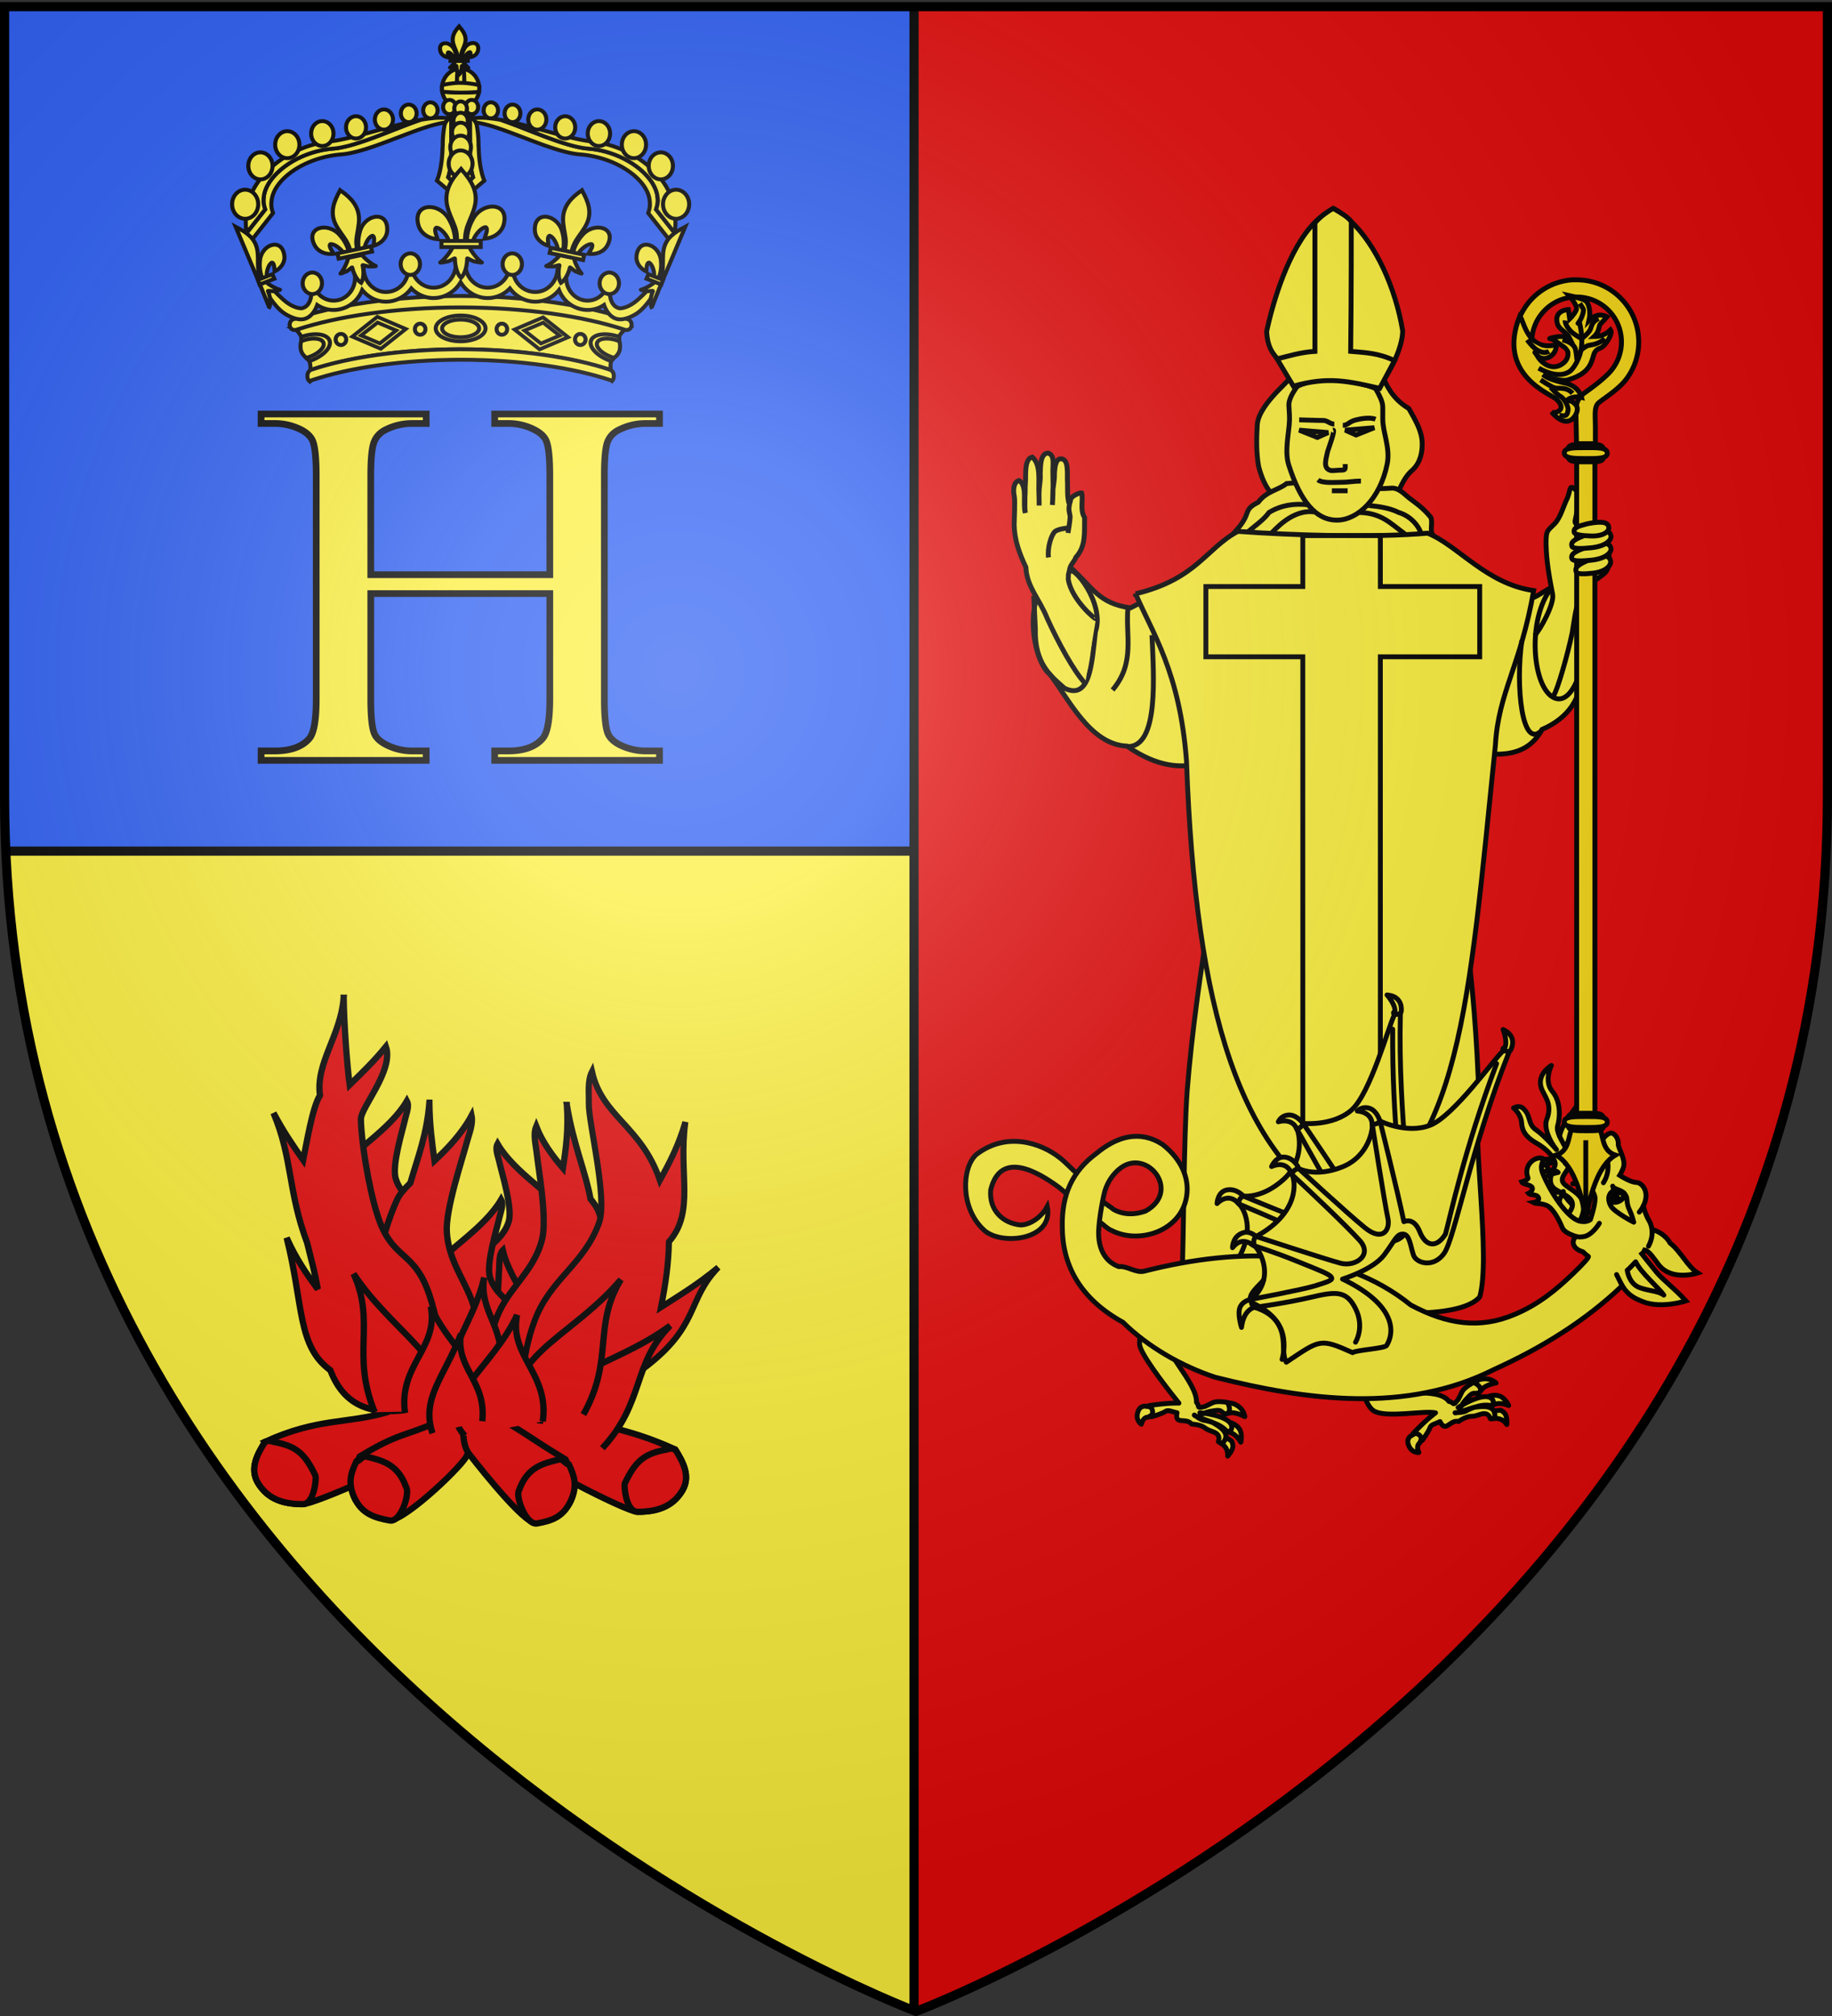 <svg xmlns="http://www.w3.org/2000/svg" xmlns:xlink="http://www.w3.org/1999/xlink" width="600" height="660" version="1.0"><rect width="100%" height="100%" fill="#333333" stroke="none"/><desc>Flag of Canton of Valais (Wallis)</desc><defs><radialGradient xlink:href="#a" id="b" cx="221.445" cy="226.331" r="300" fx="221.445" fy="226.331" gradientTransform="matrix(1.353 0 0 1.349 -77.63 -85.747)" gradientUnits="userSpaceOnUse"/><linearGradient id="a"><stop offset="0" style="stop-color:white;stop-opacity:.314"/><stop offset=".19" style="stop-color:white;stop-opacity:.251"/><stop offset=".6" style="stop-color:#6b6b6b;stop-opacity:.125"/><stop offset="1" style="stop-color:black;stop-opacity:.125"/></linearGradient></defs><g style="display:inline"><path d="M300 658.5s298.5-112.32 298.5-397.772V2.176H1.5v258.552C1.5 546.18 300 658.5 300 658.5" style="fill:#e20909;fill-opacity:1;fill-rule:evenodd;stroke:none;stroke-width:1px;stroke-linecap:butt;stroke-linejoin:miter;stroke-opacity:1"/><path d="M300 658.5V2.176H1.5v258.552C1.5 546.18 300 658.5 300 658.5" style="opacity:1;fill:#2b5df2;fill-opacity:1;fill-rule:evenodd;stroke:none;stroke-width:1px;stroke-linecap:butt;stroke-linejoin:miter;stroke-opacity:1"/><path d="M300 658.5V278.421l-298.116-.054C13.824 550.817 300 658.5 300 658.5" style="opacity:1;fill:#fcef3c;fill-opacity:1;fill-rule:evenodd;stroke:none;stroke-width:1px;stroke-linecap:butt;stroke-linejoin:miter;stroke-opacity:1"/><g style="fill:#fcef3c;fill-opacity:1;stroke:#000;stroke-width:2.01;stroke-miterlimit:4;stroke-dasharray:none;stroke-opacity:1"><g style="fill:#fcef3c;fill-opacity:1;stroke:#000;stroke-width:2.01;stroke-miterlimit:4;stroke-dasharray:none;stroke-opacity:1"><g style="fill:#fcef3c;fill-opacity:1;stroke:#000;stroke-width:2.01;stroke-miterlimit:4;stroke-dasharray:none;stroke-opacity:1"><path d="M278.543 177.676c-1.181.105-2.365.22-3.546.28a102 102 0 0 1-5.587.124c-3.042-.01-6.09-.22-9.133-.474.742 4.788 4.537 8.44 9.133 8.44 4.576 0 8.366-3.616 9.133-8.37zM269.41 165.761c-4.6 0-8.397 3.667-9.133 8.476 1.212-.13 2.426-.275 3.638-.351a85 85 0 0 1 5.556-.158c1.851.004 3.705.056 5.556.175 1.172.076 2.345.215 3.516.334-.736-4.81-4.53-8.476-9.133-8.476z" style="font-size:12px;fill:#fcef3c;fill-opacity:1;stroke:#000;stroke-width:2.01;stroke-miterlimit:4;stroke-dasharray:none;stroke-opacity:1" transform="matrix(.659 0 0 .635 -26.682 -82.766)"/><path d="M263.384 183.819h12.053v7.219h-12.053z" style="display:inline;overflow:visible;visibility:visible;fill:#fcef3c;fill-opacity:1;fill-rule:evenodd;stroke:#000;stroke-width:2.01;stroke-linecap:round;stroke-linejoin:miter;stroke-miterlimit:4;stroke-dasharray:none;stroke-dashoffset:0;stroke-opacity:1;marker:none;marker-start:none;marker-mid:none;marker-end:none" transform="matrix(.659 0 0 .635 -26.682 -82.766)"/><path d="M267.918 165.92c-.085 1.169-.187 2.34-.243 3.509-.07 1.45-.082 2.902-.107 4.352.63-.011 1.259-.055 1.888-.053.598 0 1.197.04 1.796.053-.016-1.439-.02-2.879-.076-4.317-.046-1.18-.139-2.364-.213-3.545a8.6 8.6 0 0 0-1.568-.158c-.507 0-.992.073-1.477.158z" style="font-size:12px;fill:#fcef3c;fill-opacity:1;stroke:#000;stroke-width:2.01;stroke-miterlimit:4;stroke-dasharray:none;stroke-opacity:1" transform="matrix(.659 0 0 .635 -26.682 -82.766)"/><path d="M278.543 174.237c-2.187-.567-6.043-1.153-9.072-1.176-3.073-.054-6.881.557-9.194 1.176-.084.55-.152 1.108-.152 1.684 0 .58.066 1.132.152 1.685 3.043.253 6.09.465 9.133.474 1.861.005 3.726-.026 5.587-.123 1.18-.062 2.365-.176 3.546-.281a11 11 0 0 0 .152-1.755c0-.576-.068-1.135-.152-1.684z" style="font-size:12px;fill:#fcef3c;fill-opacity:1;stroke:#000;stroke-width:2.01;stroke-miterlimit:4;stroke-dasharray:none;stroke-opacity:1" transform="matrix(.659 0 0 .635 -26.682 -82.766)"/><path d="M375.65 250.273c-.375 1.527-.912 3.033-1.888 4.528l-11.112-14.6c.833-2.661 1.012-3.966.67-6.79-1.299-10.74-16.317-21.964-34.569-23.461-18.206-1.494-50.8-22.149-59.44-15.196 3.116-4.375 10.836-4.34 20.183-2.58 2.46.896 4.967 1.835 7.58 2.878 6.32 2.521 12.928 5.315 19.104 7.563 3.088 1.124 6.07 2.105 8.844 2.86 1.387.378 2.73.7 4.003.948s2.485.433 3.623.526c2.282.187 4.507.533 6.667 1.035a47 47 0 0 1 6.256 1.93 46 46 0 0 1 5.693 2.633 43 43 0 0 1 5.023 3.228 37.6 37.6 0 0 1 4.232 3.65 30 30 0 0 1 3.318 3.948 22 22 0 0 1 2.269 4.089c.285.684.53 1.372.715 2.053.186.68.315 1.347.396 2.018.17 1.412.211 2.446.106 3.457s-.36 2.003-.776 3.334z" style="fill:#fcef3c;fill-opacity:1;stroke:#000;stroke-width:2.01;stroke-miterlimit:4;stroke-dasharray:none;stroke-opacity:1" transform="matrix(.659 0 0 .635 -26.682 -82.766)"/><path d="m375.65 250.273-9.103-11.95c.416-1.33.671-2.322.776-3.333s.065-2.045-.106-3.457a14 14 0 0 0-.396-2.018c-.186-.68-.43-1.369-.715-2.053a22 22 0 0 0-2.269-4.089 30 30 0 0 0-3.318-3.948 37.6 37.6 0 0 0-4.231-3.65 43 43 0 0 0-5.024-3.228 46 46 0 0 0-5.693-2.632 47 47 0 0 0-6.256-1.93 46 46 0 0 0-6.667-1.036 33 33 0 0 1-3.623-.526 56 56 0 0 1-4.003-.948c-2.775-.755-5.756-1.736-8.844-2.86-6.176-2.248-12.784-5.042-19.103-7.563a265 265 0 0 0-7.58-2.878c14.613 2.752 33.298 9.768 45.208 11.125 19.493 2.221 39.396 17.414 41.13 36.27.356 3.876.638 7.357-.183 10.704zM163.177 250.273c.375 1.527.912 3.033 1.888 4.528l11.112-14.6c-.833-2.661-1.012-3.966-.67-6.79 1.299-10.74 16.317-21.964 34.569-23.461 18.206-1.494 50.8-22.149 59.44-15.196-3.116-4.375-10.836-4.34-20.183-2.58-2.46.896-4.967 1.835-7.58 2.878-6.32 2.521-12.928 5.315-19.104 7.563-3.088 1.124-6.07 2.105-8.844 2.86-1.387.378-2.73.7-4.003.948a34 34 0 0 1-3.623.526 46 46 0 0 0-6.667 1.035 47 47 0 0 0-6.256 1.93 46 46 0 0 0-5.693 2.633 43 43 0 0 0-5.023 3.228 37.6 37.6 0 0 0-4.232 3.65 30 30 0 0 0-3.318 3.948 22 22 0 0 0-2.269 4.089c-.285.684-.53 1.372-.715 2.053a14 14 0 0 0-.396 2.018c-.17 1.412-.211 2.446-.106 3.457s.36 2.003.776 3.334z" style="fill:#fcef3c;fill-opacity:1;stroke:#000;stroke-width:2.01;stroke-miterlimit:4;stroke-dasharray:none;stroke-opacity:1" transform="matrix(.659 0 0 .635 -26.682 -82.766)"/><path d="m163.177 250.273 9.103-11.95c-.417-1.33-.671-2.322-.776-3.333s-.065-2.045.106-3.457c.081-.671.21-1.337.396-2.018s.43-1.369.715-2.053a22 22 0 0 1 2.269-4.089 30 30 0 0 1 3.318-3.948 37.6 37.6 0 0 1 4.232-3.65 43 43 0 0 1 5.023-3.228 46 46 0 0 1 5.693-2.632 47 47 0 0 1 6.256-1.93 46 46 0 0 1 6.667-1.036 33 33 0 0 0 3.623-.526 56 56 0 0 0 4.003-.948c2.775-.755 5.756-1.736 8.844-2.86 6.176-2.248 12.784-5.042 19.103-7.563a265 265 0 0 1 7.58-2.878c-14.613 2.752-33.298 9.768-45.208 11.125-19.493 2.221-39.396 17.414-41.13 36.27-.356 3.876-.638 7.357.183 10.704zM257.96 187.233c.004 2.272-1.589 4.123-3.56 4.128-1.971.006-3.576-1.828-3.58-4.103a.1.1 0 0 1 0-.025c-.008-2.274 1.585-4.122 3.558-4.13 1.971-.006 3.576 1.83 3.584 4.103q-.002.015-.002.027z" style="fill:#fcef3c;fill-opacity:1;stroke:#000;stroke-width:2.01;stroke-miterlimit:4;stroke-dasharray:none;stroke-opacity:1" transform="matrix(.659 0 0 .635 -26.682 -82.766)"/><path d="M247.542 188.793c.007 2.494-1.743 4.525-3.906 4.53-2.164.009-3.925-2.008-3.932-4.502v-.028c-.005-2.496 1.742-4.524 3.905-4.533 2.166-.008 3.925 2.009 3.933 4.503zM235.8 191.972c.007 2.866-2.002 5.193-4.488 5.204-2.486.008-4.508-2.305-4.515-5.17v-.034c-.007-2.866 2.002-5.196 4.488-5.204s4.508 2.305 4.515 5.174zM222.398 196.014c.007 3.162-2.21 5.734-4.953 5.745s-4.974-2.544-4.984-5.71v-.035c-.007-3.163 2.207-5.735 4.953-5.746 2.743-.008 4.974 2.547 4.984 5.71zM206.223 199.195c.01 3.534-2.467 6.409-5.533 6.42-3.066.01-5.559-2.844-5.568-6.378v-.039c-.01-3.534 2.466-6.408 5.532-6.42 3.066-.01 5.56 2.844 5.569 6.378zM189.291 204.933c.01 3.83-2.676 6.949-6 6.96-3.325.011-6.028-3.085-6.038-6.916v-.044c-.01-3.831 2.677-6.95 6-6.96 3.323-.012 6.026 3.084 6.038 6.915zM175.938 215.858c.01 3.832-2.677 6.95-6 6.96-3.323.012-6.028-3.084-6.038-6.915v-.045c-.01-3.83 2.676-6.949 6-6.96s6.026 3.085 6.038 6.916zM168.809 235.64c.012 4.129-2.883 7.488-6.464 7.5-3.58.013-6.495-3.324-6.505-7.452v-.047c-.012-4.131 2.883-7.488 6.464-7.502s6.495 3.324 6.505 7.452zM260.719 185.515c-.006 2.015 1.406 3.655 3.155 3.662 1.75.007 3.17-1.62 3.177-3.637v-.025c.004-2.014-1.408-3.655-3.155-3.66-1.748-.005-3.17 1.621-3.175 3.638q-.002.011-.002.022zM280.861 187.233c-.005 2.272 1.588 4.123 3.56 4.128 1.97.006 3.575-1.828 3.58-4.103a.1.1 0 0 0 0-.025c.007-2.275-1.586-4.122-3.559-4.13-1.971-.007-3.576 1.83-3.583 4.102q.003.016.002.028zM291.279 188.793c-.007 2.494 1.742 4.525 3.905 4.53 2.164.008 3.925-2.008 3.933-4.502v-.028c.005-2.497-1.743-4.525-3.906-4.533-2.166-.008-3.925 2.009-3.932 4.503zM303.02 191.972c-.007 2.866 2.003 5.193 4.489 5.204 2.485.008 4.507-2.305 4.514-5.17v-.034c.007-2.866-2.002-5.196-4.488-5.205-2.486-.008-4.507 2.306-4.515 5.174zM316.423 196.013c-.007 3.163 2.209 5.735 4.952 5.746 2.744.01 4.975-2.544 4.984-5.71v-.036c.007-3.162-2.207-5.734-4.952-5.745-2.744-.008-4.975 2.547-4.984 5.71zM332.597 199.195c-.01 3.534 2.467 6.408 5.533 6.42 3.066.01 5.56-2.844 5.569-6.378v-.04c.01-3.534-2.467-6.408-5.533-6.419s-5.559 2.844-5.569 6.378zM349.53 204.932c-.01 3.832 2.675 6.95 5.999 6.96 3.326.012 6.028-3.084 6.038-6.915v-.045c.01-3.83-2.676-6.949-6-6.96s-6.026 3.085-6.038 6.916zM362.883 215.858c-.01 3.831 2.676 6.95 6 6.96 3.323.012 6.028-3.084 6.037-6.915v-.045c.01-3.83-2.676-6.95-6-6.96-3.323-.011-6.025 3.085-6.037 6.916zM370.011 235.64c-.012 4.128 2.883 7.488 6.464 7.5 3.581.013 6.496-3.324 6.505-7.452v-.048c.012-4.13-2.883-7.487-6.464-7.501-3.58-.014-6.495 3.324-6.505 7.452zM278.102 185.515c.006 2.014-1.407 3.655-3.156 3.662s-3.17-1.62-3.177-3.637v-.025c-.004-2.014 1.408-3.655 3.156-3.66 1.747-.005 3.17 1.621 3.174 3.638q.002.011.002.022z" style="fill:#fcef3c;fill-opacity:1;stroke:#000;stroke-width:2.01;stroke-miterlimit:4;stroke-dasharray:none;stroke-opacity:1" transform="matrix(.659 0 0 .635 -26.682 -82.766)"/><path d="M265.057 190.498c-1.794.984-3.189 2.451-3.638 4.27-.516 2.778-.841 5.95-.898 9.32-.01.35.015.69.015 1.035 0 .398-.083.827-.091 1.234-.148 7.068-1.232 13.314-2.801 17.135l11.827 10.326 11.706-10.326c-1.561-3.821-2.654-10.067-2.786-17.135-.007-.407-.096-.836-.107-1.234 0-.345.037-.686.03-1.036-.072-3.37-.384-6.541-.897-9.32-.46-1.84-1.848-3.33-3.638-4.311.123 1.243.28 2.434.304 3.815.003.225-.015.446-.015.667.006.256.042 15.512.046 15.773.034 2.269.202 4.41.456 6.284.255 1.875.596 3.483 1.005 4.71l-6.134 6.638-6.196-6.639c.412-1.226.765-2.834 1.02-4.709s.403-4.015.442-6.284c.005-.26.06-15.517.06-15.773 0-.22-.02-.442-.015-.667.02-1.366.184-2.54.305-3.773z" style="font-size:12px;fill:#fcef3c;fill-opacity:1;stroke:#000;stroke-width:2.01;stroke-miterlimit:4;stroke-dasharray:none;stroke-opacity:1" transform="matrix(.659 0 0 .635 -26.682 -82.766)"/><path d="M265.057 190.498c-.121 1.232-.286 2.407-.305 3.773-.005.225.015.446.015.667 0 .256-.056 15.512-.06 15.773-.039 2.269-.187 4.41-.442 6.284-.255 1.875-.609 3.483-1.02 4.71l6.196 6.638 6.134-6.639c-.409-1.226-.75-2.834-1.005-4.709a53 53 0 0 1-.456-6.284c-.003-.26-.04-15.517-.046-15.773 0-.22.019-.442.015-.667-.024-1.381-.181-2.572-.304-3.815-1.266-.695-2.701-1.163-4.293-1.163h-.015c-1.616 0-3.109.489-4.414 1.205z" style="font-size:12px;fill:#fcef3c;fill-opacity:1;stroke:#000;stroke-width:2.01;stroke-miterlimit:4;stroke-dasharray:none;stroke-opacity:1" transform="matrix(.659 0 0 .635 -26.682 -82.766)"/><path d="M266.244 186.275c-.004 2.008 1.406 3.644 3.155 3.651 1.75.005 3.17-1.616 3.177-3.626v-.025c.004-2.008-1.406-3.644-3.155-3.649s-3.17 1.616-3.175 3.627q-.002.011-.002.022z" style="fill:#fcef3c;fill-opacity:1;stroke:#000;stroke-width:2.01;stroke-miterlimit:4;stroke-dasharray:none;stroke-opacity:1" transform="matrix(.659 0 0 .635 -26.682 -82.766)"/><path d="M272.981 192.581c.007 2.272-1.588 4.122-3.559 4.13-1.97.007-3.576-1.83-3.583-4.102v-.025c-.005-2.272 1.588-4.123 3.56-4.128 1.97-.008 3.575 1.828 3.582 4.103z" style="fill:#fcef3c;fill-opacity:1;stroke:#000;stroke-width:2.01;stroke-miterlimit:4;stroke-dasharray:none;stroke-opacity:1" transform="matrix(.659 0 0 .635 -26.682 -82.766)"/><path d="M273.702 198.551c.005 2.733-1.913 4.952-4.281 4.957-2.37.006-4.296-2.205-4.303-4.935v-.022c-.005-2.733 1.913-4.952 4.284-4.96 2.37-.006 4.295 2.205 4.3 4.938z" style="fill:#fcef3c;fill-opacity:1;stroke:#000;stroke-width:2.01;stroke-miterlimit:4;stroke-dasharray:none;stroke-opacity:1" transform="matrix(.659 0 0 .635 -26.682 -82.766)"/><path d="M274.559 206.213c.005 3.277-2.293 5.94-5.138 5.948-2.842.006-5.152-2.644-5.16-5.923v-.025c-.005-3.276 2.294-5.94 5.138-5.948 2.842-.006 5.153 2.644 5.16 5.923z" style="fill:#fcef3c;fill-opacity:1;stroke:#000;stroke-width:2.01;stroke-miterlimit:4;stroke-dasharray:none;stroke-opacity:1" transform="matrix(.659 0 0 .635 -26.682 -82.766)"/><path d="M275.336 214.75c.007 3.772-2.64 6.838-5.913 6.846-3.272.008-5.93-3.043-5.939-6.816v-.03c-.007-3.773 2.64-6.839 5.913-6.847s5.932 3.043 5.94 6.816z" style="fill:#fcef3c;fill-opacity:1;stroke:#000;stroke-width:2.01;stroke-miterlimit:4;stroke-dasharray:none;stroke-opacity:1" transform="matrix(.659 0 0 .635 -26.682 -82.766)"/></g><g style="fill:#fcef3c;fill-opacity:1;stroke:#000;stroke-width:3.652;stroke-miterlimit:4;stroke-dasharray:none;stroke-opacity:1"><path d="M841.836 212.746c.07-3.044.823-5.874 2.226-8.555 3.671-7.724 14.885-7.54 12.413 1.907-.911 3.481-4.005 5.527-7.681 5.878.265-.917 1.724-4.16.546-4.794-1.884.07-4.223 3.327-4.785 4.88-.082.222-.059.48-.15.699" style="display:inline;fill:#fcef3c;fill-opacity:1;fill-rule:evenodd;stroke:#000;stroke-width:3.652;stroke-linecap:butt;stroke-linejoin:miter;stroke-miterlimit:4;stroke-dasharray:none;stroke-opacity:1" transform="matrix(.362 0 0 .35 -153.53 -55.448)"/><path d="M837.166 212.948c-.07-3.045-.823-5.874-2.225-8.556-3.671-7.724-14.885-7.54-12.413 1.907.91 3.481 4.005 5.527 7.681 5.878-.265-.917-1.725-4.16-.547-4.794 1.884.071 4.224 3.327 4.786 4.88.081.222.059.48.15.7" style="fill:#fcef3c;fill-opacity:1;fill-rule:evenodd;stroke:#000;stroke-width:3.652;stroke-linecap:butt;stroke-linejoin:miter;stroke-miterlimit:4;stroke-dasharray:none;stroke-opacity:1" transform="matrix(.362 0 0 .35 -153.53 -55.448)"/><path d="M839.284 183.452c-3.868 4.17-6.464 8.99-5.345 14.645.618 3.12 2.115 6.009 3.171 9.014.66 1.885.83 3.855.75 5.836h3.282c-.157-1.996.187-3.93.751-5.836 1.006-3.024 2.537-5.892 3.171-9.014 1.186-5.836-1.597-10.238-5.328-14.626l-.228-.29z" style="fill:#fcef3c;fill-opacity:1;fill-rule:nonzero;stroke:#000;stroke-width:3.652;stroke-linecap:butt;stroke-linejoin:miter;stroke-miterlimit:4;stroke-dasharray:none;stroke-opacity:1" transform="matrix(.362 0 0 .35 -153.53 -55.448)"/><path d="M836.224 215.259c-.686 1.922-3.483 5.444-4.97 6.447-.384.26 1.843-.15 2.84-.368 1.308-.287 3.008-1.68 2.968-1.189-.004 2.253.63 6.011 2.28 7.738l.157.166.162-.166c1.65-1.925 2.272-5.309 2.28-7.738-.04-.492 1.66.902 2.968 1.189.997.218 3.225.629 2.84.368-1.486-1.003-4.282-4.525-4.968-6.447z" style="fill:#fcef3c;fill-opacity:1;fill-rule:evenodd;stroke:#000;stroke-width:3.652;stroke-linecap:butt;stroke-linejoin:miter;stroke-miterlimit:4;stroke-dasharray:none;stroke-opacity:1" transform="matrix(.362 0 0 .35 -153.53 -55.448)"/><path d="M831.704 212.85h15.62v2.531h-15.62z" style="fill:#fcef3c;fill-opacity:1;stroke:#000;stroke-width:3.652;stroke-miterlimit:4;stroke-dasharray:none;stroke-opacity:1" transform="matrix(.362 0 0 .35 -153.53 -55.448)"/></g></g><g style="fill:#fcef3c;fill-opacity:1;stroke:#000;stroke-width:2.01;stroke-miterlimit:4;stroke-dasharray:none;stroke-opacity:1"><path d="M265.34 329.868c-29.604.066-56.175 4.344-74.877 10.983 1.553-.85-.744-8.466-2.675-14.206-2.336-6.943-5.766-7.968-5.766-7.968 20.677-7.04 51.408-12.007 83.443-12.054 32.046.047 62.936 4.853 83.615 11.893 0 0-4.09 1.541-6.425 8.485-1.93 5.74-3.502 13-1.946 13.85-18.7-6.64-45.768-10.917-75.37-10.983" style="font-size:12px;fill:#fcef3c;fill-opacity:1;stroke:#000;stroke-width:2.01;stroke-miterlimit:4;stroke-dasharray:none;stroke-opacity:1" transform="matrix(.659 0 0 .635 -24.164 -95.137)"/><path d="M265.519 308.316c-32.035.058-60.818 4.452-81.494 11.504-1.379.476-2.837-.147-3.284-1.65-.446-1.506.296-3.234 1.674-3.721 20.766-7.343 50.29-11.953 83.11-12.03 32.828.069 62.466 4.687 83.234 12.03 1.378.487 2.12 2.215 1.674 3.72-.45 1.504-1.907 2.127-3.284 1.65-20.679-7.051-49.584-11.445-81.63-11.503M265.607 329.88c-29.253.05-55.456 4.048-74.156 10.532-1.323.46-2.024 1.796-2 3.25-.06 1.145.35 2.235 1.156 2.906.303-.33.674-.593 1.125-.75 18.7-6.484 44.903-10.481 74.157-10.531 29.248.05 55.422 4.047 74.125 10.531.316.11.6.27.843.469.612-.677.924-1.626.875-2.625.024-1.454-.676-2.79-2-3.25-18.702-6.484-44.876-10.481-74.125-10.531z" style="font-size:12px;fill:#fcef3c;fill-opacity:1;stroke:#000;stroke-width:2.01;stroke-miterlimit:4;stroke-dasharray:none;stroke-opacity:1" transform="matrix(.659 0 0 .635 -24.164 -95.137)"/><path d="M265.575 325.78c-6.843 0-12.364-2.972-12.364-6.634s5.52-6.646 12.364-6.646c6.85 0 12.388 2.971 12.388 6.646 0 3.662-5.539 6.634-12.388 6.634" style="font-size:12px;fill:#fcef3c;fill-opacity:1;stroke:#000;stroke-width:2.01;stroke-miterlimit:4;stroke-dasharray:none;stroke-opacity:1" transform="matrix(.659 0 0 .635 -24.164 -95.137)"/><path d="M265.578 323.696c-5.083 0-9.183-2.039-9.183-4.552s4.1-4.561 9.183-4.561c5.087 0 9.201 2.04 9.201 4.561 0 2.513-4.114 4.552-9.201 4.552M344.451 323.6c-.233-.086-.416-.217-.654-.298-6.57-2.211-12.596-1.129-13.487 2.387-.887 3.5 3.66 8.095 10.183 10.318.329-.464.684-.844.99-1.334.46-.737.894-1.486 1.263-2.264.37-.778.668-1.573.898-2.369.217-.747.39-1.515.518-2.263a25 25 0 0 0 .274-2.194c.058-.717.01-1.317.015-1.982z" style="font-size:12px;fill:#fcef3c;fill-opacity:1;stroke:#000;stroke-width:2.01;stroke-miterlimit:4;stroke-dasharray:none;stroke-opacity:1" transform="matrix(.659 0 0 .635 -24.164 -95.137)"/><path d="M344.558 325.864c-.433-.182-.804-.407-1.264-.561-4.879-1.643-9.313-1.009-9.924 1.403-.612 2.413 2.823 5.71 7.702 7.353.294.099.562.11.852.193.39-.336.795-.622 1.142-1.018.321-.366.62-.762.868-1.176.247-.413.44-.858.578-1.316.139-.463.228-.96.274-1.474s.056-1.045.03-1.579c-.03-.627-.161-1.216-.258-1.825zM186.398 323.6c.233-.086.416-.217.655-.298 6.568-2.211 12.596-1.129 13.486 2.387.887 3.5-3.659 8.095-10.183 10.318-.329-.464-.684-.844-.99-1.334a23 23 0 0 1-1.263-2.264 16 16 0 0 1-.898-2.369 21 21 0 0 1-.518-2.263 25 25 0 0 1-.274-2.194c-.057-.717-.01-1.317-.015-1.982z" style="font-size:12px;fill:#fcef3c;fill-opacity:1;stroke:#000;stroke-width:2.01;stroke-miterlimit:4;stroke-dasharray:none;stroke-opacity:1" transform="matrix(.659 0 0 .635 -24.164 -95.137)"/><path d="M186.291 325.864c.433-.182.804-.407 1.264-.561 4.879-1.643 9.313-1.009 9.925 1.403.61 2.413-2.824 5.71-7.703 7.353-.294.099-.561.11-.852.193-.39-.336-.795-.622-1.142-1.018a8 8 0 0 1-.867-1.176 5.8 5.8 0 0 1-.579-1.316 7.4 7.4 0 0 1-.274-1.474 11.6 11.6 0 0 1-.03-1.579c.03-.627.162-1.216.259-1.825zM242.868 319.538c0-1.573 1.17-2.852 2.61-2.852 1.45 0 2.623 1.28 2.623 2.852 0 1.57-1.172 2.86-2.623 2.86-1.44 0-2.61-1.29-2.61-2.86M203.488 324.84c0-1.573 1.172-2.852 2.611-2.852 1.45 0 2.62 1.28 2.62 2.852 0 1.58-1.17 2.86-2.62 2.86-1.439 0-2.61-1.28-2.61-2.86M283.472 319.538c0-1.573 1.172-2.852 2.613-2.852 1.448 0 2.62 1.28 2.62 2.852 0 1.57-1.172 2.86-2.62 2.86-1.441 0-2.613-1.29-2.613-2.86M322.455 324.84c0-1.573 1.172-2.852 2.61-2.852 1.451 0 2.62 1.28 2.62 2.852 0 1.58-1.169 2.86-2.62 2.86-1.438 0-2.61-1.28-2.61-2.86" style="font-size:12px;fill:#fcef3c;fill-opacity:1;stroke:#000;stroke-width:2.01;stroke-miterlimit:4;stroke-dasharray:none;stroke-opacity:1" transform="matrix(.659 0 0 .635 -24.164 -95.137)"/><path d="M430.502 218.901h15.501v16.105h-15.501z" style="display:inline;overflow:visible;visibility:visible;fill:#fcef3c;fill-opacity:1;fill-rule:evenodd;stroke:#000;stroke-width:2.127;stroke-linecap:round;stroke-linejoin:miter;stroke-miterlimit:4;stroke-dasharray:none;stroke-dashoffset:0;stroke-opacity:1;marker:none;marker-start:none;marker-mid:none;marker-end:none" transform="matrix(.602 .257 -.509 .403 -24.164 -95.137)"/><path d="M434.951 223.995h10.16v10.554h-10.16z" style="display:inline;overflow:visible;visibility:visible;fill:#fcef3c;fill-opacity:1;fill-rule:evenodd;stroke:#000;stroke-width:2.131;stroke-linecap:round;stroke-linejoin:miter;stroke-miterlimit:4;stroke-dasharray:none;stroke-dashoffset:0;stroke-opacity:1;marker:none;marker-start:none;marker-mid:none;marker-end:none" transform="matrix(.603 .255 -.511 .401 -24.164 -95.137)"/><path d="M53.279 459.909H68.78v16.105H53.279z" style="display:inline;overflow:visible;visibility:visible;fill:#fcef3c;fill-opacity:1;fill-rule:evenodd;stroke:#000;stroke-width:2.127;stroke-linecap:round;stroke-linejoin:miter;stroke-miterlimit:4;stroke-dasharray:none;stroke-dashoffset:0;stroke-opacity:1;marker:none;marker-start:none;marker-mid:none;marker-end:none" transform="matrix(-.602 .257 .509 .403 -24.164 -95.137)"/><path d="M57.953 463.805h10.16v10.554h-10.16z" style="display:inline;overflow:visible;visibility:visible;fill:#fcef3c;fill-opacity:1;fill-rule:evenodd;stroke:#000;stroke-width:2.131;stroke-linecap:round;stroke-linejoin:miter;stroke-miterlimit:4;stroke-dasharray:none;stroke-dashoffset:0;stroke-opacity:1;marker:none;marker-start:none;marker-mid:none;marker-end:none" transform="matrix(-.603 .255 .511 .401 -24.164 -95.137)"/></g><g style="fill:#fcef3c;fill-opacity:1;stroke:#000;stroke-width:2.01;stroke-miterlimit:4;stroke-dasharray:none;stroke-opacity:1"><g style="fill:#fcef3c;fill-opacity:1;stroke:#000;stroke-width:2.01;stroke-miterlimit:4;stroke-dasharray:none;stroke-opacity:1"><path d="m265.64 279.901 2.804.608c-.452 1.336-.545 2.795-.545 4.333 0 6.85 4.995 12.425 11.145 12.425 4.936 0 9.14-3.601 10.584-8.576.162.131 1.063-4.495 1.529-4.438.39.048.349 4.806.492 4.72.714 6.265 5.573 10.504 11.043 10.504 6.14 0 11.12-5.545 11.12-12.41 0-.51-.025-1.021-.084-1.516l3.49-4.075 1.875 5.193c-.746 1.632-1.043 3.462-1.043 5.424 0 6.55 4.756 11.848 10.628 11.848 3.693 0 6.937-2.093 8.841-5.27l2.233-3.347-.016 4.104c0 4.124 1.479 7.822 4.893 8.475 0 0 3.922.285 9.116-4.52 5.198-4.807 8.06-8.787 8.06-8.787l.448 4.814s-4.314 7.859-9.01 11.063c-2.566 1.763-6.465 3.61-9.565 3.013-3.28-.626-5.616-3.725-6.82-7.298-2.338 1.621-5.098 2.567-8.055 2.567-6.352 0-12.062-4.104-14.32-10.283-2.922 3.714-6.992 5.999-11.764 5.999-5.073 0-9.72-2.69-12.632-6.825-2.863 3.073-6.754 4.968-11.043 4.968-5.616 0-10.625-3.242-13.465-8.134-2.835 4.892-7.84 8.134-13.447 8.134-4.286 0-8.187-1.895-11.052-4.968-2.901 4.134-7.557 6.825-12.628 6.825-4.774 0-8.843-2.285-11.768-6-2.256 6.18-7.963 10.284-14.318 10.284-2.958 0-5.707-.946-8.043-2.567-1.216 3.573-3.552 6.672-6.823 7.298-3.1.597-6.998-1.25-9.571-3.013-4.699-3.204-9.008-11.063-9.008-11.063l.452-4.814s2.865 3.98 8.054 8.786c5.199 4.814 9.115 4.521 9.115 4.521 3.415-.653 4.891-4.351 4.891-8.475l-.016-4.104 2.233 3.346c1.903 3.177 5.158 5.271 8.844 5.271 5.869 0 10.625-5.297 10.625-11.848 0-1.962-.299-3.792-1.045-5.424l1.875-5.193 3.495 4.075a14 14 0 0 0-.084 1.516c0 6.865 4.972 12.41 11.117 12.41 5.48 0 10.33-4.239 11.043-10.504.153.086.112-4.672.5-4.72.46-.056 1.368 4.57 1.521 4.438 1.453 4.975 5.65 8.576 10.603 8.576 6.147 0 11.127-5.574 11.127-12.425 0-1.538-.078-2.997-.536-4.333l2.906-.608" style="font-size:12px;fill:#fcef3c;fill-opacity:1;stroke:#000;stroke-width:2.01;stroke-miterlimit:4;stroke-dasharray:none;stroke-opacity:1" transform="matrix(.659 0 0 .635 -24.164 -94.582)"/><path d="M187.066 294.994c0-3.062 2.16-5.551 4.816-5.551 2.669 0 4.829 2.49 4.829 5.55 0 3.078-2.16 5.568-4.83 5.568-2.655 0-4.815-2.49-4.815-5.567M334.657 294.994c0-3.062 2.16-5.551 4.815-5.551 2.67 0 4.829 2.49 4.829 5.55 0 3.078-2.16 5.568-4.829 5.568-2.656 0-4.815-2.49-4.815-5.567M235.776 285.118c0-3.061 2.16-5.55 4.816-5.55 2.668 0 4.828 2.489 4.828 5.55 0 3.077-2.16 5.567-4.828 5.567-2.656 0-4.816-2.49-4.816-5.567M286.434 285.118c0-3.061 2.16-5.55 4.816-5.55 2.668 0 4.828 2.489 4.828 5.55 0 3.077-2.16 5.567-4.828 5.567-2.656 0-4.816-2.49-4.816-5.567" style="font-size:12px;fill:#fcef3c;fill-opacity:1;stroke:#000;stroke-width:2.01;stroke-miterlimit:4;stroke-dasharray:none;stroke-opacity:1" transform="matrix(.659 0 0 .635 -24.164 -94.582)"/></g><g style="fill:#fcef3c;fill-opacity:1;stroke:#000;stroke-width:2.01;stroke-miterlimit:4;stroke-dasharray:none;stroke-opacity:1"><g style="fill:#fcef3c;fill-opacity:1;stroke:#000;stroke-width:2.01;stroke-miterlimit:4;stroke-dasharray:none;stroke-opacity:1"><g style="fill:#fcef3c;fill-opacity:1;stroke:#000;stroke-width:1.609;stroke-miterlimit:4;stroke-dasharray:none;stroke-opacity:1"><path d="M841.836 212.746c.07-3.044.823-5.874 2.226-8.555 3.671-7.724 14.885-7.54 12.413 1.907-.911 3.481-4.005 5.527-7.681 5.878.265-.917 1.724-4.16.546-4.794-1.884.07-4.223 3.327-4.785 4.88-.082.222-.059.48-.15.699" style="display:inline;fill:#fcef3c;fill-opacity:1;fill-rule:evenodd;stroke:#000;stroke-width:1.609;stroke-linecap:butt;stroke-linejoin:miter;stroke-miterlimit:4;stroke-dasharray:none;stroke-opacity:1" transform="matrix(.823 0 0 .794 -539.914 -90.126)"/><path d="M837.166 212.948c-.07-3.045-.823-5.874-2.225-8.556-3.671-7.724-14.885-7.54-12.413 1.907.91 3.481 4.005 5.527 7.681 5.878-.265-.917-1.725-4.16-.547-4.794 1.884.071 4.224 3.327 4.786 4.88.081.222.059.48.15.7" style="fill:#fcef3c;fill-opacity:1;fill-rule:evenodd;stroke:#000;stroke-width:1.609;stroke-linecap:butt;stroke-linejoin:miter;stroke-miterlimit:4;stroke-dasharray:none;stroke-opacity:1" transform="matrix(.823 0 0 .794 -539.914 -90.126)"/><path d="M839.284 183.452c-3.868 4.17-6.464 8.99-5.345 14.645.618 3.12 2.115 6.009 3.171 9.014.66 1.885.83 3.855.75 5.836h3.282c-.157-1.996.187-3.93.751-5.836 1.006-3.024 2.537-5.892 3.171-9.014 1.186-5.836-1.597-10.238-5.328-14.626l-.228-.29z" style="fill:#fcef3c;fill-opacity:1;fill-rule:nonzero;stroke:#000;stroke-width:1.609;stroke-linecap:butt;stroke-linejoin:miter;stroke-miterlimit:4;stroke-dasharray:none;stroke-opacity:1" transform="matrix(.823 0 0 .794 -539.914 -90.126)"/><path d="M836.224 215.259c-.686 1.922-3.483 5.444-4.97 6.447-.384.26 1.843-.15 2.84-.368 1.308-.287 3.008-1.68 2.968-1.189-.004 2.253.63 6.011 2.28 7.738l.157.166.162-.166c1.65-1.925 2.272-5.309 2.28-7.738-.04-.492 1.66.902 2.968 1.189.997.218 3.225.629 2.84.368-1.486-1.003-4.282-4.525-4.968-6.447z" style="fill:#fcef3c;fill-opacity:1;fill-rule:evenodd;stroke:#000;stroke-width:1.609;stroke-linecap:butt;stroke-linejoin:miter;stroke-miterlimit:4;stroke-dasharray:none;stroke-opacity:1" transform="matrix(.823 0 0 .794 -539.914 -90.126)"/><path d="M831.704 212.85h15.62v2.531h-15.62z" style="fill:#fcef3c;fill-opacity:1;stroke:#000;stroke-width:1.609;stroke-miterlimit:4;stroke-dasharray:none;stroke-opacity:1" transform="matrix(.823 0 0 .794 -539.914 -90.126)"/></g><g style="fill:#fcef3c;fill-opacity:1;stroke:#000;stroke-width:2.01;stroke-miterlimit:4;stroke-dasharray:none;stroke-opacity:1"><g style="fill:#fcef3c;fill-opacity:1;stroke:#000;stroke-width:1.609;stroke-miterlimit:4;stroke-dasharray:none;stroke-opacity:1"><path d="M879.469 217.532c.626-2.576 1.793-4.843 3.484-6.862 4.56-5.886 14.062-3.643 10.202 3.93-1.422 2.792-4.434 3.956-7.626 3.57.396-.73 2.24-3.216 1.357-3.975-1.616-.29-4.21 2.044-4.978 3.26-.11.174-.14.397-.257.567" style="display:inline;fill:#fcef3c;fill-opacity:1;fill-rule:evenodd;stroke:#000;stroke-width:1.609;stroke-linecap:butt;stroke-linejoin:miter;stroke-miterlimit:4;stroke-dasharray:none;stroke-opacity:1" transform="matrix(.823 0 0 .794 -536.106 -90.126)"/><path d="M875.46 216.834c.507-2.602.392-5.149-.301-7.69-1.686-7.252-11.257-9.18-10.912-.687.127 3.13 2.378 5.445 5.44 6.428-.056-.83-.694-3.859.426-4.18 1.589.412 2.973 3.616 3.162 5.04.028.205-.04.42-.003.624" style="fill:#fcef3c;fill-opacity:1;fill-rule:evenodd;stroke:#000;stroke-width:1.609;stroke-linecap:butt;stroke-linejoin:miter;stroke-miterlimit:4;stroke-dasharray:none;stroke-opacity:1" transform="matrix(.823 0 0 .794 -536.106 -90.126)"/><path d="M882.748 192.143c-4.065 2.827-7.17 6.444-7.27 11.46-.055 2.769.68 5.504 1.02 8.257.21 1.726-.012 3.432-.448 5.103l2.791.61c.238-1.726.89-3.308 1.725-4.824 1.418-2.384 3.253-4.539 4.373-7.076 2.094-4.743.546-9.004-1.81-13.43l-.14-.29z" style="fill:#fcef3c;fill-opacity:1;fill-rule:nonzero;stroke:#000;stroke-width:1.609;stroke-linecap:butt;stroke-linejoin:miter;stroke-miterlimit:4;stroke-dasharray:none;stroke-opacity:1" transform="matrix(.823 0 0 .794 -536.106 -90.126)"/><path d="M874.228 218.624c-.94 1.508-3.975 3.982-5.425 4.56-.376.15 1.594.215 2.483.214 1.166 0 2.871-.87 2.746-.458-.423 1.914-.583 5.229.5 7.004l.102.171.168-.111c1.761-1.33 2.92-4.093 3.379-6.157.057-.426 1.244 1.076 2.303 1.563.807.372 2.625 1.135 2.346.842-1.077-1.13-2.8-4.645-3.025-6.408z" style="fill:#fcef3c;fill-opacity:1;fill-rule:evenodd;stroke:#000;stroke-width:1.609;stroke-linecap:butt;stroke-linejoin:miter;stroke-miterlimit:4;stroke-dasharray:none;stroke-opacity:1" transform="matrix(.823 0 0 .794 -536.106 -90.126)"/><path d="M896.817 24.67h13.599v2.203h-13.599z" style="fill:#fcef3c;fill-opacity:1;stroke:#000;stroke-width:1.609;stroke-miterlimit:4;stroke-dasharray:none;stroke-opacity:1" transform="scale(.823 .794)rotate(12.338 199.51 -3071.108)"/></g><g style="fill:#fcef3c;fill-opacity:1;stroke:#000;stroke-width:1.609;stroke-miterlimit:4;stroke-dasharray:none;stroke-opacity:1"><path d="M799.677 217.532c-.626-2.576-1.793-4.843-3.484-6.862-4.56-5.886-14.062-3.643-10.202 3.93 1.422 2.792 4.434 3.956 7.626 3.57-.397-.73-2.241-3.216-1.357-3.975 1.615-.29 4.21 2.044 4.978 3.26.11.174.139.397.257.567" style="display:inline;fill:#fcef3c;fill-opacity:1;fill-rule:evenodd;stroke:#000;stroke-width:1.609;stroke-linecap:butt;stroke-linejoin:miter;stroke-miterlimit:4;stroke-dasharray:none;stroke-opacity:1" transform="matrix(.823 0 0 .794 -543.84 -90.126)"/><path d="M803.686 216.834c-.507-2.602-.393-5.149.301-7.69 1.686-7.252 11.257-9.18 10.912-.687-.127 3.13-2.378 5.445-5.44 6.428.056-.83.694-3.859-.426-4.18-1.59.412-2.973 3.616-3.163 5.04-.027.205.04.42.003.624" style="fill:#fcef3c;fill-opacity:1;fill-rule:evenodd;stroke:#000;stroke-width:1.609;stroke-linecap:butt;stroke-linejoin:miter;stroke-miterlimit:4;stroke-dasharray:none;stroke-opacity:1" transform="matrix(.823 0 0 .794 -543.84 -90.126)"/><path d="M796.398 192.143c4.065 2.827 7.17 6.444 7.27 11.46.055 2.769-.68 5.504-1.02 8.257-.21 1.726.012 3.432.447 5.103l-2.79.61c-.238-1.726-.89-3.308-1.725-4.824-1.418-2.384-3.253-4.539-4.373-7.076-2.095-4.743-.547-9.004 1.81-13.43l.14-.29z" style="fill:#fcef3c;fill-opacity:1;fill-rule:nonzero;stroke:#000;stroke-width:1.609;stroke-linecap:butt;stroke-linejoin:miter;stroke-miterlimit:4;stroke-dasharray:none;stroke-opacity:1" transform="matrix(.823 0 0 .794 -543.84 -90.126)"/><path d="M804.917 218.624c.941 1.508 3.976 3.982 5.426 4.56.376.15-1.595.215-2.483.214-1.166 0-2.871-.87-2.746-.458.422 1.914.583 5.229-.5 7.004l-.102.171-.168-.111c-1.761-1.33-2.92-4.093-3.379-6.157-.058-.426-1.244 1.076-2.303 1.563-.808.372-2.626 1.135-2.346.842 1.077-1.13 2.8-4.645 3.025-6.408z" style="fill:#fcef3c;fill-opacity:1;fill-rule:evenodd;stroke:#000;stroke-width:1.609;stroke-linecap:butt;stroke-linejoin:miter;stroke-miterlimit:4;stroke-dasharray:none;stroke-opacity:1" transform="matrix(.823 0 0 .794 -543.84 -90.126)"/><path d="M-743.545 383.474h13.599v2.203h-13.599z" style="fill:#fcef3c;fill-opacity:1;stroke:#000;stroke-width:1.609;stroke-miterlimit:4;stroke-dasharray:none;stroke-opacity:1" transform="matrix(-.804 .17 .176 .775 -543.84 -90.126)"/></g></g></g><g style="fill:#fcef3c;fill-opacity:1;stroke:#000;stroke-width:2.01;stroke-miterlimit:4;stroke-dasharray:none;stroke-opacity:1"><g style="fill:#fcef3c;fill-opacity:1;stroke:#000;stroke-width:1.609;stroke-miterlimit:4;stroke-dasharray:none;stroke-opacity:1"><path d="M909.58 234.99c1.096-2.16 2.608-3.93 4.535-5.372 5.287-4.28 13.268-.296 8.25 5.632-1.849 2.184-4.772 2.589-7.53 1.578.506-.567 2.667-2.392 2.04-3.252-1.376-.596-4.173.936-5.11 1.857-.134.132-.207.324-.347.45" style="display:inline;fill:#fcef3c;fill-opacity:1;fill-rule:evenodd;stroke:#000;stroke-width:1.609;stroke-linecap:butt;stroke-linejoin:miter;stroke-miterlimit:4;stroke-dasharray:none;stroke-opacity:1" transform="scale(.823 .794)rotate(-47.677 370.76 1085.992)"/><path d="m907.836 234.333 1.177.564c.573-1.486 1.485-2.756 2.544-3.93 1.76-1.823 3.843-3.355 5.37-5.377 2.856-3.78 2.371-7.893 1.202-12.323l-.064-.287z" style="fill:#fcef3c;fill-opacity:1;fill-rule:nonzero;stroke:#000;stroke-width:1.609;stroke-linecap:butt;stroke-linejoin:miter;stroke-miterlimit:4;stroke-dasharray:none;stroke-opacity:1" transform="scale(.823 .794)rotate(-47.677 370.76 1085.992)"/><path d="m902.59 244.996.055.173.173-.064c1.845-.814 3.454-3.028 4.294-4.768.14-.366.881 1.218 1.721 1.873.64.499 2.098 1.558 1.91 1.24-.72-1.231-1.517-4.718-1.348-6.333l-2.352-1.126z" style="fill:#fcef3c;fill-opacity:1;fill-rule:evenodd;stroke:#000;stroke-width:1.609;stroke-linecap:butt;stroke-linejoin:miter;stroke-miterlimit:4;stroke-dasharray:none;stroke-opacity:1" transform="scale(.823 .794)rotate(-47.677 370.76 1085.992)"/><path d="M919.977-180.78h6.258v2.013h-6.346z" style="fill:#fcef3c;fill-opacity:1;stroke:#000;stroke-width:1.609;stroke-miterlimit:4;stroke-dasharray:none;stroke-opacity:1" transform="scale(.823 .794)rotate(-22.092 1269.945 2060.815)"/></g><g style="fill:#fcef3c;fill-opacity:1;stroke:#000;stroke-width:1.609;stroke-miterlimit:4;stroke-dasharray:none;stroke-opacity:1"><path d="M909.58 234.99c1.096-2.16 2.608-3.93 4.535-5.372 5.287-4.28 13.268-.296 8.25 5.632-1.849 2.184-4.772 2.589-7.53 1.578.506-.567 2.667-2.392 2.04-3.252-1.376-.596-4.173.936-5.11 1.857-.134.132-.207.324-.347.45" style="display:inline;fill:#fcef3c;fill-opacity:1;fill-rule:evenodd;stroke:#000;stroke-width:1.609;stroke-linecap:butt;stroke-linejoin:miter;stroke-miterlimit:4;stroke-dasharray:none;stroke-opacity:1" transform="scale(-.823 .794)rotate(-47.677 187.524 1500.686)"/><path d="m907.836 234.333 1.177.564c.573-1.486 1.485-2.756 2.544-3.93 1.76-1.823 3.843-3.355 5.37-5.377 2.856-3.78 2.371-7.893 1.202-12.323l-.064-.287z" style="fill:#fcef3c;fill-opacity:1;fill-rule:nonzero;stroke:#000;stroke-width:1.609;stroke-linecap:butt;stroke-linejoin:miter;stroke-miterlimit:4;stroke-dasharray:none;stroke-opacity:1" transform="scale(-.823 .794)rotate(-47.677 187.524 1500.686)"/><path d="m902.59 244.996.055.173.173-.064c1.845-.814 3.454-3.028 4.294-4.768.14-.366.881 1.218 1.721 1.873.64.499 2.098 1.558 1.91 1.24-.72-1.231-1.517-4.718-1.348-6.333l-2.352-1.126z" style="fill:#fcef3c;fill-opacity:1;fill-rule:evenodd;stroke:#000;stroke-width:1.609;stroke-linecap:butt;stroke-linejoin:miter;stroke-miterlimit:4;stroke-dasharray:none;stroke-opacity:1" transform="scale(-.823 .794)rotate(-47.677 187.524 1500.686)"/><path d="M919.977-180.78h6.258v2.013h-6.346z" style="fill:#fcef3c;fill-opacity:1;stroke:#000;stroke-width:1.609;stroke-miterlimit:4;stroke-dasharray:none;stroke-opacity:1" transform="scale(-.823 .794)rotate(-22.092 1086.709 2999.467)"/></g></g></g></g></g></g><path d="M299.354 1.156v656.6" style="display:inline;fill:none;fill-rule:evenodd;stroke:#000;stroke-width:3;stroke-linecap:butt;stroke-linejoin:miter;stroke-miterlimit:4;stroke-dasharray:none;stroke-opacity:1"/><g style="display:inline;stroke:#000;stroke-width:1.6;stroke-miterlimit:4;stroke-dasharray:none;stroke-opacity:1"><g style="stroke:#000;stroke-width:1.6;stroke-miterlimit:4;stroke-dasharray:none;stroke-opacity:1"><path d="M405.35 155.397c-.834-4.523-.737-9.179-.478-13.749.265-3.913 3.853-8.042 6.255-10.648 2.981-2.999 4.673-4.923 7.855-7.711 5.317-3.18 11.749-2.25 17.642-2.862 11.385-1.847 6.492 9.015 17.895 15.88 2.035 3.618 4.242 7.17 4.36 11.126.128 3.249-.676 6.67-3.129 8.958-4.662 3.819-4.8 11.239-10.269 14.089-8.437.42-17.093 1.028-25.29-1.362-8.808-1.662-12.44-4.892-14.841-13.721z" style="display:inline;fill:#fcef3c;fill-opacity:1;fill-rule:evenodd;stroke:#000;stroke-width:1.6;stroke-linecap:butt;stroke-linejoin:miter;stroke-miterlimit:4;stroke-dasharray:none;stroke-opacity:1" transform="translate(6.89 -2.545)"/><path d="M343.603 188.21c7.469 6.683 9.187 11.851 19.74 13.348 10.62-5.53 16.35-6.038 21.019-12.284 7.759-6.055 11.13-10.374 13.515-12.977 5.495-5.997 1.92-6.588 7.33-9.337 2.7-3.653 6.663-3.988 9.27-6.108 11.226-1.264 20.397 2.535 34.638 1.489 2.303.062 4.025 2.08 5.357 3.124 2.158 1.694 4.358 2.972 7.197 6.397.828 1.724-.39 4.293.685 5.758 4.847 6.608 15.705 10.964 22.546 16.442 7.236 8.638 11.09 3.426 16.424.727 12.732.871 13.087 14.165 9.783 25.837.65 10.705-4.787 17.196-12.962 20.73-5.638 10.432-16.618 8.433-27.355 6.747-14.294-7.854-1.732 12.847-3.036 20.531 2.514 11.427 6.535 25.714 5.214 37.73 2.523 18.525 3.9 37.06 4.518 55.625-2.304 14.036 3.955 52.08.251 65.168-6.97 7.891-36.096 4.807-46.472 4.491-9.985-1.558-47.421-.23-51.069-9.627.686-16.552.547-45.354 1.702-62.034 1.587-20.03 4.488-39.95 7.737-59.873-.574-15.716 1.322-31.641-1.305-47.199 4.988-6.659-5.734 8.17-26.108-6.1-12.161-.498-19.11-15.52-25.338-23.608-3.739-2.59-7.97-16.534-3.4-27.26 2.243-4.25 5.516-7.662 10.12-7.737z" style="display:inline;fill:#fcef3c;fill-opacity:1;fill-rule:evenodd;stroke:#000;stroke-width:1.6;stroke-linecap:butt;stroke-linejoin:miter;stroke-miterlimit:4;stroke-dasharray:none;stroke-opacity:1" transform="translate(6.89 -2.545)"/><path d="M422.796 122.685c0 1.448-7.897 8.093-7.556 12.747.139 1.906.224 3.62.188 4.762-.123 3.929-1.703 10.043-.23 14.631 3.817 11.894 8.862 17.98 15.721 18.003 6.86.024 14.172-6.94 16.503-18.33 1.088-5.316-1.438-10.297-1.438-14.701v-3.94c0-3.665-4.35-7.92-4.35-11.56-.442-11.812-.631-3.953-10.4-3.724-13.751-1.81-10.903-8.64-8.438 2.112z" style="display:inline;fill:#fcef3c;fill-opacity:1;fill-rule:evenodd;stroke:#000;stroke-width:1.6;stroke-linecap:butt;stroke-linejoin:miter;stroke-miterlimit:4;stroke-dasharray:none;stroke-opacity:1" transform="translate(6.89 -2.545)"/><path d="M417.136 129.34c10.907-4.8 17.34-2.957 27.198.609 4.377-6.129 8.022-13.419 8.175-19.044-2.328-14.078-8.768-28.292-17.138-36.083-1.678-1.56-3.416-2.864-5.193-3.863-2.257.853-4.361 2.337-6.308 4.265-8.754 8.669-13.92 26.422-15.926 35.88.562 9.651 5.765 7.957 9.192 18.235zM495.674 210.641c1.756-1.71 6.545-10.34 5.94-13.493-1.034-5.388-2.062-10.81-2.15-16.41 0-4.529.207-4.135 2.806-6.734 1.87-1.87 2.927-5.852 3.929-7.856 1.54-3.082.483-5.69 3.367-2.806 1.19 1.19-.226 8.197-.561 9.54-.808 3.23 8.071.86 8.979 4.49 1.054 4.217 3.024 5.86 1.683 11.223-.633 2.535-4.895 3.309-5.612 6.174-1.514 1.792-2.875 2.922-3.878 4.17-1.23 3.86-1.536 7.137-2.146 10.722-1.403 6.84-4.866 19.003-6.135 20.64" style="display:inline;fill:#fcef3c;fill-opacity:1;fill-rule:evenodd;stroke:#000;stroke-width:1.6;stroke-linecap:butt;stroke-linejoin:miter;stroke-miterlimit:4;stroke-dasharray:none;stroke-opacity:1" transform="translate(6.89 -2.545)"/><path d="M416.715 128.976c11.482-3.315 18.33-1.556 28.263.702l4.844-9.065c-5.301-2.563-9.77-2.628-14.354-3.038.225-17.582.199-42.46.199-42.46-.963-1.456-3.437-2.91-5.953-4.366-1.984 1.22-3.968 2.504-5.952 4.762v42.064c-4.672.288-8.438 1.483-12.404 2.477zM365.032 196.94c5.4 12.665 14.535 25.706 16.666 54.762 3.007 82.443 17.435 128.798 52.405 148.595 37.493-21.064 39.805-66.41 48.761-153.742.955-17.324 8.254-25.99 12.54-50.66-15.61-2.213-24.866-14.896-34.737-18.796-17.532 1.526-44.616.706-62.13-.597-10.342 5.453-13.49 15.631-33.505 20.438z" style="display:inline;fill:#fcef3c;fill-opacity:1;fill-rule:evenodd;stroke:#000;stroke-width:1.6;stroke-linecap:butt;stroke-linejoin:miter;stroke-miterlimit:4;stroke-dasharray:none;stroke-opacity:1" transform="translate(6.89 -2.545)"/><path d="M388.048 194.559h31.746v-16.667h25.396v16.667h32.54v23.016h-32.54v165.873h-25.396V217.575h-31.746z" style="display:inline;fill:#fcef3c;fill-opacity:1;fill-rule:evenodd;stroke:#000;stroke-width:1.6;stroke-linecap:butt;stroke-linejoin:miter;stroke-miterlimit:4;stroke-dasharray:none;stroke-opacity:1" transform="translate(6.89 -2.545)"/><path d="M424.754 159.638c1.403 1.19 5.533.794 7.738.794 2.265 0 4.071-.397 6.35-.397M429.317 163.21h5.16M418.603 139.995c1.013 0 5.704.199 7.937.199 1.258 0 2.216 1.19 3.571 1.19M432.889 141.781c1.834 0 1.789-1.142 4.365-1.786 1.89-.472 4.673-.869 6.35-.198M429.714 143.368c.844-.21-1.68 6.52-1.786 6.945-.418 2.254-1.827 5.725 1.185 6.294.959.042 2.119-.143 2.982-.143 1.854 0 1.587-.251 1.587-1.985M433.682 143.368l9.524-.793-5.952 2.38zM428.127 144.162l-9.524-.794 5.952 2.381zM362.533 246.96c10.206-.043 8.401-23.415 7.856-36.478M498.081 241.643c-6.517 6.719-8.672-14.413-6.542-29.443M500.587 195.891c-7.655 10.957-5.287 33.476 2.244 35.355 7.158 1.787 11.73-19.169 8.98-28.62M343.021 189.752c1.26-3.119 12.127 10.515 8.849 19.608-1.2 10.507-1.676 22.464-10.102 18.52-4.222-3.777-9.926-7.857-9.574-19.58l-.527-10.725M362.533 201.503c-.895 8.98 2.551 17.958-5.051 26.937" style="display:inline;fill:none;fill-rule:evenodd;stroke:#000;stroke-width:1.6;stroke-linecap:butt;stroke-linejoin:miter;stroke-miterlimit:4;stroke-dasharray:none;stroke-opacity:1" transform="translate(6.89 -2.545)"/><path d="M352.052 205.08c-.148.463-8.025-6.287-9.074-12.866.094-2.532-.1-.642.39-2.965.237-1.888 1.625-2.823 2.097-4.24 3.41-3.726 2.75-8.224 2.86-13.036-1.604-2.51-.398-5.59-.944-8.024-.708-.236-3.236 1.05-3.54 1.888-.12.33-.33 1.574-.475 2.041-.895-2.702-.497-5.498-.67-8.274 0-3.338.19-6.744-2.086-6.843-.916-.04-2.212.559-2.174 6.279-.2 1.907-.22 1.865-.492 3.871-.078 1.68.022 2.433-.171 4.957.191-2.449.201-4.883.201-4.883.068-2.233-.035-3.542-.035-5.55-.133-2.692.78-5.791-1.534-6.558-2.869-.05-2.442 5.45-2.61 6.451.115 2.53-.112 2.899-.313 5.24-.186 2.023.003 3.6-.049 5.464-.014-1.8.002-2.653-.083-4.59-.133-3.865.68-8.734-2.153-11.265-2.758.564-2.023 6.265-2.247 8.495-.178 2.314.013 2.052-.16 4.67.054 1.976-.133 3.244.117 5.118-.912-2.99.806-8.652-1.982-10.606-.835 0-2.386 1.4-1.614 5.223.299 1.48-.055 7.878-.055 9.38.092 4.866 1.768 9.441 3.838 13.781.268 6.433 4.627 10.67 6.976 16.72 3.428 7.575 8.806 17.527 12.456 21.313" style="display:inline;fill:#fcef3c;fill-opacity:1;fill-rule:evenodd;stroke:#000;stroke-width:1.6;stroke-linecap:butt;stroke-linejoin:miter;stroke-miterlimit:4;stroke-dasharray:none;stroke-opacity:1" transform="translate(6.89 -2.545)"/><path d="M343.339 167.897c-.41 1.7.255 2.992.255 3.936s-.708 5.192-.708 5.192l.236-1.652s-3.304.236-4.485 1.18c-1.18.944-2.596 5.429-2.124 8.497" style="display:inline;fill:#fcef3c;fill-opacity:1;fill-rule:evenodd;stroke:#000;stroke-width:1.6;stroke-linecap:butt;stroke-linejoin:miter;stroke-miterlimit:4;stroke-dasharray:none;stroke-opacity:1" transform="translate(6.89 -2.545)"/><g style="stroke:#000;stroke-width:1.6;stroke-miterlimit:4;stroke-dasharray:none;stroke-opacity:1" transform="translate(6.89 -20.545)"><g style="fill:#217844;fill-opacity:1;stroke:#000;stroke-width:11.436;stroke-miterlimit:4;stroke-dasharray:none;stroke-opacity:1"><path d="m-240.63 653.604 12.11 16.289s10.772 1.677 8.484 21.056c0 0 18.306-3.31 18.306-26.474 0-12.764-10.532-16.009-10.532-16.009l-15.096-3.846zM-402.583 656.965l-7.593 6.553s-18.02.252-24.986 21.656c0 0-5.687-14.43-3.284-24.348 1.569-6.476 7.887-12.014 7.887-12.014l14.647-2.616 9.62 3.128zM-392.063 568.021l-9.338-1.741s-23.609-2.715-36.801 18.198c0 0 26.063-2.8 35.673 5.123 9.609 7.922 12.948 1.154 12.948 1.154l1.465-15.216zM-451.705 643.492s2.673-19.156 14.575-27.52c9.846-6.918 22.644-6.308 22.644-6.308l9.796 8.815-3.138 11.107-3.488 4.655-5.217-1.44s-12.686-6.505-35.172 10.691" style="display:inline;opacity:1;fill:#fcef3c;fill-opacity:1;stroke:#000;stroke-width:11.436;stroke-linecap:round;stroke-linejoin:round;stroke-miterlimit:4;stroke-dasharray:none;stroke-opacity:1" transform="matrix(-.13 -.052 -.052 .13 374.235 385.559)"/><path d="M-213.433 488.499c23.19 19.206-92.297 63.167-107.267 106.907-12.13 5.902-3.604 14.76-21.543 2.024-10.285-9.95-13.116-16.656-22.28-21.062-11.956-5.747-23.847-7.577-23.847-7.577-20.796 18.415-5.788 26.752-5.788 26.752 14.117.23 10.678-6.93 26.528 1.991s18.98 13.27 18.98 13.27c1.682 5.79 11.492 4.178 11.492 4.178s-62.02-18.75-78.837-.8c-9.838 10.501 1.988 19.105 1.988 19.105 22.424-13.895 58.714-5.924 58.714-5.924 12.332 4.055 30.892-4.71 28.065-2.065-1.982 1.853-44.745-.382-44.745-.382-6.727 1.618-42.068 3.7-43.189 23.385-1.121 19.687 12.855 13.446 12.855 13.446 1.682-24.896 24.952-13.529 39.002-17.706 5.553-1.65 15.631-3.34 34.185 2.805 18.553-10.422 36.233 18.45 41.57-11.91 14.296 2.64 21.862.327 26.906 7.853s25.228 23.23 25.228 23.23c-1.12-22.004 16.256-21.424 16.256-21.424-41.925-24.833-64.119-32.214-64.119-32.214 23.522-13.165 110.055-62.58 132.291-87.39 19.85-22.148 9.406-94.346 1.944-123.86-19.33 17.038-75.1 44.144-100.476 51.636-1.537 14.9 26.939 17.101 36.087 35.732" style="display:inline;opacity:1;fill:#fcef3c;fill-opacity:1;stroke:#000;stroke-width:11.436;stroke-linecap:round;stroke-linejoin:round;stroke-miterlimit:4;stroke-dasharray:none;stroke-opacity:1" transform="matrix(-.13 -.052 -.052 .13 374.235 385.559)"/></g><g style="fill:#217844;fill-opacity:1;stroke:#000;stroke-width:11.436;stroke-miterlimit:4;stroke-dasharray:none;stroke-opacity:1"><path d="m-240.63 653.604 12.11 16.289s10.772 1.677 8.484 21.056c0 0 18.306-3.31 18.306-26.474 0-12.764-10.532-16.009-10.532-16.009l-15.096-3.846zM-402.583 656.965l-7.593 6.553s-18.02.252-24.986 21.656c0 0-5.687-14.43-3.284-24.348 1.569-6.476 7.887-12.014 7.887-12.014l14.647-2.616 9.62 3.128zM-392.063 568.021l-9.338-1.741s-23.609-2.715-36.801 18.198c0 0 26.063-2.8 35.673 5.123 9.609 7.922 12.948 1.154 12.948 1.154l1.465-15.216zM-451.705 643.492s2.673-19.156 14.575-27.52c9.846-6.918 22.644-6.308 22.644-6.308l9.796 8.815-3.138 11.107-3.488 4.655-5.217-1.44s-12.686-6.505-35.172 10.691" style="display:inline;opacity:1;fill:#fcef3c;fill-opacity:1;stroke:#000;stroke-width:11.436;stroke-linecap:round;stroke-linejoin:round;stroke-miterlimit:4;stroke-dasharray:none;stroke-opacity:1" transform="matrix(-.135 .039 .039 .134 401.145 412.069)"/><path d="M-208.745 531.135c23.191 19.205-96.985 20.53-111.955 64.27-12.13 5.903-3.604 14.761-21.543 2.025-10.285-9.95-13.116-16.656-22.28-21.062-11.956-5.747-23.847-7.577-23.847-7.577-20.796 18.415-5.788 26.752-5.788 26.752 14.117.23 10.678-6.93 26.528 1.991s18.98 13.27 18.98 13.27c1.682 5.79 11.492 4.178 11.492 4.178s-62.02-18.75-78.837-.8c-9.838 10.501 1.988 19.105 1.988 19.105 22.424-13.895 58.714-5.924 58.714-5.924 12.332 4.055 30.892-4.71 28.065-2.065-1.982 1.853-44.745-.382-44.745-.382-6.727 1.618-42.068 3.7-43.189 23.385-1.121 19.687 12.855 13.446 12.855 13.446 1.682-24.896 24.952-13.529 39.002-17.706 5.553-1.65 15.631-3.34 34.185 2.805 18.553-10.422 36.233 18.45 41.57-11.91 14.296 2.64 21.862.327 26.906 7.853s25.228 23.23 25.228 23.23c-1.12-22.004 16.256-21.424 16.256-21.424-41.925-24.833-64.119-32.214-64.119-32.214 23.522-13.165 114.744-19.944 136.98-44.754 19.85-22.148 9.405-94.346 1.944-123.86-19.33 17.038-75.1 44.144-100.476 51.636-1.537 14.9 26.938 17.101 36.086 35.731" style="display:inline;opacity:1;fill:#fcef3c;fill-opacity:1;stroke:#000;stroke-width:11.436;stroke-linecap:round;stroke-linejoin:round;stroke-miterlimit:4;stroke-dasharray:none;stroke-opacity:1" transform="matrix(-.135 .039 .039 .134 401.145 412.069)"/></g><a style="stroke:#000;stroke-width:1.6;stroke-miterlimit:4;stroke-dasharray:none;stroke-opacity:1" transform="scale(-1 1)rotate(-48.256 -385.973 -28.895)"><g style="stroke:#000;stroke-width:1.6;stroke-miterlimit:4;stroke-dasharray:none;stroke-opacity:1"><path d="M-782.02 281.11c5.287.708 10.748-7.315 22.179 3.215 2.946 1.504 4.452-4.473 5.637-6.24 4.789-3.298 10.888-1.81 11.41-1.272 2.215 2.288 2.56-.44 2.701-1.616 1.974-16.336 12.232-18.666 14.508-18.373 2.275.294 2.56-1.617 1.707-2.205s-5.403-4.555-5.403-13.961 7.82-13.962 9.242-14.256 2.275-1.323 1.28-1.911c-.996-.588-8.391-7.5-8.391-15.73s12.327-27.137 13.863-31.058c2.394-.565-1.128-1.676-1.128-1.676-24.658 23.127-50.142 38.908-53.413 43.905s.264 9.665 3.12 9.555c2.83-.11 6.665-1.284 7.59.492 1.072 2.057-.898 3.324-4.027 8.468s-2.315 15.541-2.315 15.541c-12.252-11.422-21.191-11.026-25.526-5.458-.702.902 2.364 10.078 1.909 11.224 8.429 8.24 7.888 8.294 5.057 21.356" style="fill:#fcef3c;fill-opacity:1;stroke:#000;stroke-width:1.6;stroke-linecap:round;stroke-linejoin:round;stroke-miterlimit:4;stroke-dasharray:none;stroke-opacity:1"/><path d="M-780.658 282.063s10.573-8.74 19.16 2.105c.833 1.052 2.313 1.307 2.916-.303 1.063-2.746 2.633-4.582 4.377-5.782" style="fill:none;stroke:#000;stroke-width:1.6;stroke-linecap:round;stroke-linejoin:round;stroke-miterlimit:4;stroke-dasharray:none;stroke-opacity:1"/><path d="M-713.922 175.232s3.144-3.97 7.143-.148c0 0-4.906-.091-6.238 2.254-.2.35-1.592-1.384-.905-2.106M-719.575 223.588s3.162-.274 4.783 1.536c1.03 1.15 1.35 2.73.734 4.17 0 0-1.825-4.18-5.579-3.015-.648.2-.911-2.557.062-2.69M-725.585 256.822c5.549-.178 4.914 5.26 4.914 5.26s2.98-2.818 1.015-5.634c-1.75-2.509-4.945-2.424-4.945-2.424s.693 1.73-.984 2.798M-742.795 276.81c2.182 1.464 4.146 3.354 2.114 6.923 0 0 3.725-1.4 3.251-5.319-.257-2.124-2.663-3.22-2.663-3.22s-.346 1.552-2.702 1.616M-761.498 284.168s.845 3.489-4.539 6.403c0 0 4.75-.297 6.41-2.066 1.64-1.75.974-4.346.974-4.346s-1.382 1.077-2.845.009z" style="fill:#fcef3c;stroke:#000;stroke-width:1.6;stroke-linecap:round;stroke-linejoin:round;stroke-miterlimit:4;stroke-dasharray:none;stroke-opacity:1"/><path d="M-784.249 257.614s3.38-4.608 10.136-4.05c6.756.559 7.703 3.91 8.919 12.29 1.215 8.378 3.696 18.314 3.696 18.314M-758.653 284.16s-3.222-16.63-3.53-20.764c-.307-4.133-.512-6.25.411-6.253 1.194-.003 2.872 1.908 9.128 8.479s9.85 11.188 9.85 11.188M-740.093 275.193s-15.34-18.485-18.294-22.5c-2.954-4.017-1.491-10.895 4.65-8.565 6.14 2.329 20.316 8.921 28.152 12.693M-724.6 254.024s-19.414-9.367-25.928-13.038c-6.513-3.672-3.75-7.547.297-8.159s30.594-6.549 30.594-6.549M-719.77 223.566s-22.247 2.896-33.596 4.823c0 0 .406-3.619-4.957-3.619s-7.074-3.212-3.81-7.55c4.327-3.275 23.51-15.886 45.758-36.064" style="fill:none;stroke:#000;stroke-width:1.6;stroke-linecap:round;stroke-linejoin:round;stroke-miterlimit:4;stroke-dasharray:none;stroke-opacity:1"/></g></a><path d="M498.477 400.028s4.216 8.133 7.168 12.137 6.056 5.944 7.958 5.33c1.902-.612 1.604 1.91 1.604 1.91l-1.472 2.28-6.346-.142-6.905-8.641-4.173-8.23.589-3.843z" style="fill:#fcef3c;stroke:#000;stroke-width:1.6;stroke-linecap:round;stroke-linejoin:round;stroke-miterlimit:4;stroke-dasharray:none;stroke-opacity:1"/><path d="M498.129 400.3s3.348-.975 4.74.73c0 0-3.515.318-5.044 1.471-1.418 1.07-.452-.25-.452-.25zM512.786 397.047s-3.399-.744-7.248.965c0 0 4.421-.057 5.84 1.347z" style="fill:#fcef3c;stroke:#000;stroke-width:1.6;stroke-linecap:round;stroke-linejoin:round;stroke-miterlimit:4;stroke-dasharray:none;stroke-opacity:1"/><path d="M506.841 417.834c3.645-4.71-1.298-5.929-4.333-7.924-3.036-1.994-.998-5.872-.195-7.544.804-1.672-1.715-5.132-5.938-7.54s-4.781-4.693-4.913-6.613c-.212-3.09-2.653-4.93-2.653-4.93s1.784-1.084 3.094.087c2.768 2.475 1.446 5.152 4.26 7.058s6.722 6.504 6.722 6.504c-2.442-3.043-4.194-7.353-3.196-9.911 1.997-5.117-.813-7.472-1.78-10.307-1.56-4.567 3.311-7.355 3.311-7.355s-2.6 5.003.3 8.488 2.51 8.7 1.727 11.315c-.27.903.06 2.085.634 3.37.69-3.726 3.97-7.439 5.369-9.577 2.167-3.313.872-10.848 4.097-11.352 0 0-.457 2.069.131 7.39.238 2.154.047 5.2-1.79 7.41-2.009 2.421-5.063 6.641-5.645 10.214.722 1.338 1.319 2.592 1.408 3.57.269 2.94-3.011 4.902-2.658 6.91.354 2.01 5.218 3.26 6.563 6.57 1.346 3.31-1.104 7.085-1.104 7.085l-2.13-.395-1.593-1.935z" style="fill:#fcef3c;stroke:#000;stroke-width:1.6;stroke-linecap:round;stroke-linejoin:round;stroke-miterlimit:4;stroke-dasharray:none;stroke-opacity:1"/><path d="M497.926 404.345s4.07-1.413 5.506.033c0 0-3.424.667-4.714 1.916l-.924-1.412zM500.526 410.005s2.975 1.545 4.589.599c0 0 .303.746-.505 1.461-1.192 1.055-.597 2.708-.597 2.708l-1.51-.4zM510.96 400.786s-1.935-.953-5.16.696c0 0 3.863.411 5.3 1.856l.314-1.19zM511.133 405.678s-1.298 1.845-2.952 2.408c0 0 2.674-.227 3.36.772.748 1.087 2.822.488 2.822.488l-1.626-3.426z" style="fill:#fcef3c;stroke:#000;stroke-width:1.6;stroke-linecap:round;stroke-linejoin:round;stroke-miterlimit:4;stroke-dasharray:none;stroke-opacity:1"/><path d="M342.565 411.482c-.662-.502-2.338-2.074-3.05-2.524-6.05-4.37-18.68-12.23-21.941 1.137-.575 6.578 3.887 10.957 9.905 11.497 3.678-.186 7.114-3.223 8.632-6.036 2.275 11.247-15.867 12.977-21.083 7.357-7.4-7.106-6.943-20.011-2.207-24.37 10.038-7.737 21.399-3.715 27.4 1.054 2.04 1.578 4.23 4.014 5.673 5.192m8.613 9.228c.578.644 2.585 1.791 3.255 2.447 3.228 1.838 6.954 1.84 10.504.58 12.093-6.61.084-21.36-8.78-13.597-1.621 1.42-3.364 3.478-4.445 6.767-.46 1.467-1.995 8.843-2.115 13.51-.13 5.125 1.75 9.735 6.607 11.491 2.774-.286 5.623 2.168 8.32 1.489 31.331-7.983 63.965-7.797 87.317 11.093 12.01 6.357 22.612 7.89 33.953 3.089 7.746-3.22 13.433-7.858 19.367-13.55 2.913-2.823 5.214-5.24 4.797-5.497-1.15-.709-1.525-1.422-1.85-1.515-3.05-.87-3.941-3.19-2.208-4.984-1.17-.494-3.763-1.16-4.507-2.987-.906-2.23-2.993-6.41-5.21-7.24s-3.083-.305-4.214-.885c0 0 2.257-.4 1.666-1.632-.59-1.233-2.571-.6-3.241-1.367 0 0 1.628-.835 1.205-1.876s-3.09-.994-3.453-1.887c0 0 2.32-.686 2.077-1.281-1.602-3.94 1.944-7.007 4.486-6.481 1.607.332-1.097 1.481.354 5.05 2.418 5.947 8.035 14.723 12.236 15.61 2.184.46 3.34-.528 3.34-.528s1.393-3.986 1.56-6.715c.122-1.968-2.62-5.466-4.413-8.076-1.693-2.465-1.455-9.303 6.398-10.243 0 0 .537-2.255 2.703-3.197 1.44-.626 3.091 1.64 2.887 3.52-.109 1.008 2.271 4.718 1.806 7.146-.25 1.305-1.334 3.064-1.334 3.064s3.531 2.293 5.416 2.306c1.315.01 3.041 1.509 3.19 3.985.063 1.073-.17 2.33-.86 3.727 0 0 .6 2.696 1.86 4.789.445.741.82 1.743.958 2.912 0 0 3.893.815 5.966 4.474 3.494 2.72 5.662 7.63 8.999 9.764 0 0-8.506 2.847-12.778-2.715-1.614-2.1-3.075-4.505-4.618-4.797-.589 1.086.237.088-.913 1.196 0 0 2.467 3.183 4.765 5.973s5.772 5.159 9.695 9.481c0 0-8.073 2.682-14.182.222-2.533-1.02-4.678-1.992-6.683-5.175-12.003 11.458-26.306 20.327-42.041 27.448-28.729 14.416-61.248 10.086-91.294 2.5-10.872-3.592-22.036-9.928-30.17-17.99-14.214-7.823-19.89-18.887-19.866-31.403-.185-10.465 3.332-18.07 11.112-23.835 6.682-5.565 14.214-7.886 21.745-2.966 4.924 3.836 8.048 9.018 8.048 14.646-.131 13.015-15.046 18.477-24.756 13.505-1.267-.43-2.745-2.023-3.871-2.745" style="fill:#fcef3c;fill-opacity:1;fill-rule:evenodd;stroke:#000;stroke-width:1.6;stroke-linecap:butt;stroke-linejoin:miter;stroke-miterlimit:4;stroke-dasharray:none;stroke-opacity:1"/><a style="stroke:#000;stroke-width:1.6;stroke-miterlimit:4;stroke-dasharray:none;stroke-opacity:1" transform="scale(-1 1)rotate(-68.464 -461.96 103.656)"><g style="stroke:#000;stroke-width:1.6;stroke-miterlimit:4;stroke-dasharray:none;stroke-opacity:1"><path d="M-782.02 281.11c5.287.708 10.748-7.315 22.179 3.215 2.946 1.504 4.452-4.473 5.637-6.24 4.789-3.298 10.888-1.81 11.41-1.272 2.215 2.288 2.56-.44 2.701-1.616 1.974-16.336 12.232-18.666 14.508-18.373 2.275.294 2.56-1.617 1.707-2.205s-5.403-4.555-5.403-13.961 7.82-13.962 9.242-14.256 2.275-1.323 1.28-1.911c-.996-.588-8.391-7.5-8.391-15.73s12.327-27.137 13.863-31.058c2.394-.565-1.128-1.676-1.128-1.676-24.658 23.127-50.142 38.908-53.413 43.905s.264 9.665 3.12 9.555c2.83-.11 6.665-1.284 7.59.492 1.072 2.057-.898 3.324-4.027 8.468s-2.315 15.541-2.315 15.541c-12.252-11.422-21.191-11.026-25.526-5.458-.702.902 2.364 10.078 1.909 11.224 8.429 8.24 7.888 8.294 5.057 21.356" style="fill:#fcef3c;fill-opacity:1;stroke:#000;stroke-width:1.6;stroke-linecap:round;stroke-linejoin:round;stroke-miterlimit:4;stroke-dasharray:none;stroke-opacity:1"/><path d="M-780.658 282.063s10.573-8.74 19.16 2.105c.833 1.052 2.313 1.307 2.916-.303 1.063-2.746 2.633-4.582 4.377-5.782" style="fill:none;stroke:#000;stroke-width:1.6;stroke-linecap:round;stroke-linejoin:round;stroke-miterlimit:4;stroke-dasharray:none;stroke-opacity:1"/><path d="M-713.922 175.232s3.144-3.97 7.143-.148c0 0-4.906-.091-6.238 2.254-.2.35-1.592-1.384-.905-2.106M-719.575 223.588s3.162-.274 4.783 1.536c1.03 1.15 1.35 2.73.734 4.17 0 0-1.825-4.18-5.579-3.015-.648.2-.911-2.557.062-2.69M-725.585 256.822c5.549-.178 4.914 5.26 4.914 5.26s2.98-2.818 1.015-5.634c-1.75-2.509-4.945-2.424-4.945-2.424s.693 1.73-.984 2.798M-742.795 276.81c2.182 1.464 4.146 3.354 2.114 6.923 0 0 3.725-1.4 3.251-5.319-.257-2.124-2.663-3.22-2.663-3.22s-.346 1.552-2.702 1.616M-761.498 284.168s.845 3.489-4.539 6.403c0 0 4.75-.297 6.41-2.066 1.64-1.75.974-4.346.974-4.346s-1.382 1.077-2.845.009z" style="fill:#fcef3c;stroke:#000;stroke-width:1.6;stroke-linecap:round;stroke-linejoin:round;stroke-miterlimit:4;stroke-dasharray:none;stroke-opacity:1"/><path d="M-784.249 257.614s3.38-4.608 10.136-4.05c6.756.559 7.703 3.91 8.919 12.29 1.215 8.378 3.696 18.314 3.696 18.314M-758.653 284.16s-3.222-16.63-3.53-20.764c-.307-4.133-.512-6.25.411-6.253 1.194-.003 2.872 1.908 9.128 8.479s9.85 11.188 9.85 11.188M-740.093 275.193s-15.34-18.485-18.294-22.5c-2.954-4.017-1.491-10.895 4.65-8.565 6.14 2.329 20.316 8.921 28.152 12.693M-724.6 254.024s-19.414-9.367-25.928-13.038c-6.513-3.672-3.75-7.547.297-8.159s30.594-6.549 30.594-6.549M-719.77 223.566s-22.247 2.896-33.596 4.823c0 0 .406-3.619-4.957-3.619s-7.074-3.212-3.81-7.55c4.327-3.275 23.51-15.886 45.758-36.064" style="fill:none;stroke:#000;stroke-width:1.6;stroke-linecap:round;stroke-linejoin:round;stroke-miterlimit:4;stroke-dasharray:none;stroke-opacity:1"/></g></a><path d="m524.388 441.475-1.829-3.661z" style="fill:#fcef3c;stroke:#000;stroke-width:1.6;stroke-linecap:round;stroke-linejoin:round;stroke-miterlimit:4;stroke-dasharray:none;stroke-opacity:1"/><path d="M506.044 396.617c-.724-1.342-1.573-2.768-2.163-4.086M509.226 425.339c.864.246 1.712.17 2.47.07 2.885-.381 5.223-4.384 5.223-4.384M531.321 415.354c-.589 1.192-1.33 2.013-1.33 2.013M533.001 428.536c1.083-1.997 1.327-3.897 1.138-5.484M521.279 408.869c.34 1.329 4.47 1.06 4.678 4.413.204 3.291 1.13 2.961 2.224 7.393 0 0-6.194-3.175-7.475-5.259-.937-1.523-1.093-3.755.625-4.946.486-.337.12-1-.052-1.601M538.024 444.541c-1.59-2.352-7.434-7.21-9.222-10.907 0 0-2.388 2.604-2.757 2.754 0 0 .49 4.363 4.028 5.689 3.022 1.132 6.247 1.083 7.951 2.464" style="fill:none;stroke:#000;stroke-width:1.6;stroke-linecap:round;stroke-linejoin:round;stroke-miterlimit:4;stroke-dasharray:none;stroke-opacity:1"/><path d="m524.969 411.165-.014-.029c-.473-.429-1.053-.722-1.613-.965a3.5 3.5 0 0 0-1.552.26 3.5 3.5 0 0 0-1.28.88c-.358.551-.508 1.188-.494 1.835q.004.015.01.029c.39.96 1.813 1.289 3.178.734s2.155-1.783 1.765-2.744zm-1.707 1.293c-.164-.182-.09-.507.167-.726s.598-.248.763-.067c.164.182.09.507-.167.726-.257.22-.598.249-.763.067z" style="stroke:#000;stroke-width:1.6;stroke-miterlimit:4;stroke-dasharray:none;stroke-opacity:1"/><path d="M518.25 407.761c2.987-4.657.636-9.626.636-9.626" style="fill:none;stroke:#000;stroke-width:1.6;stroke-linecap:round;stroke-linejoin:round;stroke-miterlimit:4;stroke-dasharray:none;stroke-opacity:1"/></g><g style="stroke:#000;stroke-width:1.6;stroke-miterlimit:4;stroke-dasharray:none;stroke-opacity:1"><path d="M547.343 82.204c-10.554.73-18.892 9.576-18.892 20.32 0 1.754.217 3.458.635 5.08h5.874a14.8 14.8 0 0 1-.89-5.08c0-7.861 6.18-14.306 13.94-14.7.25-.013.508 0 .761 0 8.11 0 14.67 6.585 14.67 14.7 0 4.058-1.64 7.733-4.294 10.394-2.653 2.66-5.8 4.866-7.808 6.324-2.028 1.473-2.82 3.509-2.811 5.62s.275 14.874.275 14.874h6.096v-8.921c0-4.461-.515-7.07 1.192-8.464 1.763-1.44 6.468-4.33 8.988-7.712a20.2 20.2 0 0 0 4.013-12.114c0-11.222-9.106-20.32-20.32-20.32-.307 0-.618-.014-.921 0-.085.003-.17-.006-.254 0-.084.004-.171-.007-.254 0z" style="fill:#f7d917;fill-opacity:1;fill-rule:nonzero;stroke:#000;stroke-width:1.6;stroke-miterlimit:4;stroke-dasharray:none;stroke-opacity:1" transform="translate(-32.394 9.413)"/><g style="fill:#f7d917;fill-opacity:1;stroke:#000;stroke-width:1.575;stroke-miterlimit:4;stroke-dasharray:none;stroke-opacity:1"><path d="M-84.22 41.896c1.835 1.65 2.02 3.131.74 3.918-1.28.786-2.22.278-2.22.278s3.873 5.04 6.894 2.02c1.126-1.127 2.098-3.27.678-4.597-1.419-1.326-1.268-.684-2.545-1.31 2.063-1.53 4.658-.834 4.658-.834s-.765-3.483-5.014-4.514c-1.53-.37-5.956-1.312-7.424-2.827 2.413 1.463 6.522 2.096 7.61 1.804 6.611-1.771 7.788-4.75 8.652-7.975.39-1.451 1.126-2.02 2.33-2.422 1.202-.4 4.084-4.425 3.159-5.813-1.377 1.32-2.958 2.116-5.304 2.146 1.895-1.774 1.348-3.455 2.135-4.18s2.014-2.179 2.014-2.179-2.822-1.861-5.784 1.166c.648-2.838-.047-5.7-1.266-6.425-1.218-.725-5.213-1.603-5.213-1.603s3.039 3.254 2.345 4.72-2.106 2.81-2.106 2.81l-.424-2.996s-4.472.096-3.64 4.155c.5 2.434 2.934 2.786 3.982 4.909-2.02-1.126-7.365.352-6.24.336 1.127-.015 3.308 1.953 4.804 2.894 1.496.94 1.115 3.337.005 4.478-1.11 1.142-3.043 2.293-5.557 1.229s-3.564-3.44-3.564-3.44-1.342-1.711 0 0c1.343 1.713 3.425 1.327 4.566.432s1.873-2.158 1.694-3.66c-9.363 2.254-10.336-7.888-11.71-9.234-7.58 18.898 9.91 25.064 11.745 26.714z" style="fill:#f7d917;fill-opacity:1;fill-rule:evenodd;stroke:#000;stroke-width:1.575;stroke-linecap:butt;stroke-linejoin:miter;stroke-miterlimit:4;stroke-dasharray:none;stroke-opacity:1" transform="matrix(1.016 0 0 1.016 595.246 88.061)"/><g style="fill:#f7d917;fill-opacity:1;stroke:#000;stroke-width:1.575;stroke-miterlimit:4;stroke-dasharray:none;stroke-opacity:1"><path d="M-89.88 31.945c6.047 3.43 9.115 1.715 10.107.993.993-.722 3.249-3.88 3.7-7.851s-.722-8.122-.722-8.122-.902 1.264 0 0c.903-1.263 1.625-3.61 1.264-4.15-.361-.542-1.083-1.715-1.083-1.715" style="fill:none;fill-opacity:1;fill-rule:evenodd;stroke:#000;stroke-width:1.575;stroke-linecap:butt;stroke-linejoin:miter;stroke-miterlimit:4;stroke-dasharray:none;stroke-opacity:1" transform="matrix(1.016 0 0 1.016 595.246 88.061)"/><path d="M-81.307 16.604c-.18 1.264 1.444 3.249 2.347 3.971.902.722 2.616 1.715 2.616 1.715M-70.568 15.973c-2.166 1.083-2.166 2.256-2.617 3.429s-2.617 2.888-2.617 2.888M-68.61 22.38c-2.093 2.166-4.662 1.985-5.518 2.346s-2.188 1.444-2.188 1.444M-82.21 22.831c2.979.722 3.881 2.076 4.152 2.888.27.812.541 3.7.541 3.7M-93.58 22.831c2.347 3.158 3.61 3.61 4.783 3.97 1.173.362 2.256-.27 2.256-.27M-78.96 40.067c-1.896-2.166-4.332-1.444-5.595-1.715-1.264-.27-4.693-2.617-4.693-2.617" style="fill:#f7d917;fill-opacity:1;fill-rule:evenodd;stroke:#000;stroke-width:1.575;stroke-linecap:butt;stroke-linejoin:miter;stroke-miterlimit:4;stroke-dasharray:none;stroke-opacity:1" transform="matrix(1.016 0 0 1.016 595.246 88.061)"/><path d="M-83.202 47.106c2.527.631 2.527-.361 2.798-1.534s-1.264-3.88-2.437-4.512-3.158-2.888-3.158-2.888" style="fill:none;fill-opacity:1;fill-rule:evenodd;stroke:#000;stroke-width:1.575;stroke-linecap:butt;stroke-linejoin:miter;stroke-miterlimit:4;stroke-dasharray:none;stroke-opacity:1" transform="matrix(1.016 0 0 1.016 595.246 88.061)"/></g></g><g style="fill:#f7d917;fill-opacity:1;stroke:#000;stroke-width:1.575;stroke-miterlimit:4;stroke-dasharray:none;stroke-opacity:1"><path d="M-79.372 202.367c-1.264 1.805-.55 6.869-5.063 8.312 7.909 4.566 9.498 21.244 9.532 21.407.043-.164 1.908-16.987 9.562-21.407-4.512-1.443-3.8-6.507-5.062-8.312-.195-4.094-3.723-3.406-4.844-3.406s-4.125-.197-4.125 3.406zM-74.888 229.222v-23.347" style="fill:#f7d917;fill-opacity:1;fill-rule:evenodd;stroke:#000;stroke-width:1.575;stroke-linecap:butt;stroke-linejoin:miter;stroke-miterlimit:4;stroke-dasharray:none;stroke-opacity:1" transform="matrix(1.016 0 0 1.016 595.447 164.12)"/></g><path d="M548.766 135.838h5.975v221.177h-5.975z" style="fill:#f7d917;fill-opacity:1;fill-rule:nonzero;stroke:#000;stroke-width:1.6;stroke-miterlimit:4;stroke-dasharray:none;stroke-opacity:1" transform="translate(-32.394 9.413)"/><g style="fill:#f7d917;fill-opacity:1;stroke:#000;stroke-width:1.575;stroke-miterlimit:4;stroke-dasharray:none;stroke-opacity:1"><path d="M-68.385 59.244c.065 2.852-.92 2.815-5.883 2.815-4.88 0-5.81-.108-5.883-2.815-.077-2.856 1.011-2.815 5.883-2.815 4.601 0 5.816-.185 5.883 2.815z" style="fill:#f7d917;fill-opacity:1;fill-rule:nonzero;stroke:#000;stroke-width:1.575;stroke-miterlimit:4;stroke-dasharray:none;stroke-opacity:1" transform="matrix(1.016 0 0 1.016 594.817 88.153)"/><path d="M-67.335 59.244c.076 1.782-3.106 1.76-6.933 1.76s-6.847-.068-6.932-1.76c-.09-1.785 3.105-1.76 6.932-1.76s6.853-.116 6.933 1.76z" style="fill:#f7d917;fill-opacity:1;fill-rule:nonzero;stroke:#000;stroke-width:1.575;stroke-miterlimit:4;stroke-dasharray:none;stroke-opacity:1" transform="matrix(1.016 0 0 1.016 594.817 88.153)"/></g><g style="fill:#f7d917;fill-opacity:1;stroke:#000;stroke-width:1.575;stroke-miterlimit:4;stroke-dasharray:none;stroke-opacity:1"><path d="M-68.385 59.244c.065 2.852-.92 2.815-5.883 2.815-4.88 0-5.81-.108-5.883-2.815-.077-2.856 1.011-2.815 5.883-2.815 4.601 0 5.816-.185 5.883 2.815z" style="fill:#f7d917;fill-opacity:1;fill-rule:nonzero;stroke:#000;stroke-width:1.575;stroke-miterlimit:4;stroke-dasharray:none;stroke-opacity:1" transform="matrix(1.016 0 0 1.016 594.817 307.136)"/><path d="M-67.335 59.244c.076 1.782-3.106 1.76-6.933 1.76s-6.847-.068-6.932-1.76c-.09-1.785 3.105-1.76 6.932-1.76s6.853-.116 6.933 1.76z" style="fill:#f7d917;fill-opacity:1;fill-rule:nonzero;stroke:#000;stroke-width:1.575;stroke-miterlimit:4;stroke-dasharray:none;stroke-opacity:1" transform="matrix(1.016 0 0 1.016 594.817 307.136)"/></g></g><g style="stroke:#000;stroke-width:1.6;stroke-miterlimit:4;stroke-dasharray:none;stroke-opacity:1"><path d="M513.482 188.386c4.314-1.595 6.661-1.791 7.103.283.327 1.535-1.684 3.8-6.533 4.11-2.954.338-4.54.12-4.744-.55-.531-1.744 1.35-2.52 4.174-3.843z" style="fill:#fcef3c;fill-opacity:1;fill-rule:evenodd;stroke:#000;stroke-width:1.6;stroke-linecap:butt;stroke-linejoin:miter;stroke-miterlimit:4;stroke-dasharray:none;stroke-opacity:1" transform="translate(6.89 -5.07)"/><path d="M512.663 184.193c4.877-1.578 7.53-1.773 8.029.28.37 1.52-1.903 3.763-7.384 4.07-3.34.334-5.132.119-5.363-.545-.6-1.727 1.527-2.494 4.718-3.805z" style="fill:#fcef3c;fill-opacity:1;fill-rule:evenodd;stroke:#000;stroke-width:1.6;stroke-linecap:butt;stroke-linejoin:miter;stroke-miterlimit:4;stroke-dasharray:none;stroke-opacity:1" transform="translate(6.89 -5.07)"/><path d="M512.663 180.125c4.877-1.579 7.53-1.773 8.029.28.37 1.52-1.903 3.762-7.384 4.07-3.34.334-5.132.118-5.363-.545-.6-1.727 1.527-2.495 4.718-3.805z" style="fill:#fcef3c;fill-opacity:1;fill-rule:evenodd;stroke:#000;stroke-width:1.6;stroke-linecap:butt;stroke-linejoin:miter;stroke-miterlimit:4;stroke-dasharray:none;stroke-opacity:1" transform="translate(6.89 -5.07)"/><path d="M513.12 176.505c4.36-.813 6.664-.66 6.887 1.247.165 1.412-2.019 3.145-6.771 2.742-2.91-.114-4.432-.53-4.564-1.155-.343-1.626 1.566-2.052 4.448-2.834z" style="fill:#fcef3c;fill-opacity:1;fill-rule:evenodd;stroke:#000;stroke-width:1.6;stroke-linecap:butt;stroke-linejoin:miter;stroke-miterlimit:4;stroke-dasharray:none;stroke-opacity:1" transform="translate(6.89 -5.07)"/></g></g><path d="M421.477 167.796c-4.674-.5-8.872.175-12.747 2.521-1.673 2.34-4.603 4.398-6.794 6.233m39.334-8.613c-.555.277 5.307.074 9.92 2.38 3.466 1.017 6.306 3.82 7.308 6.819m-20.102-6.819c7.296.228 10.101 3.608 14.779 6.979m-29.598-7.143c-7.256-1.042-13.055 6.053-14.053 6.91" style="fill:none;fill-rule:evenodd;stroke:#000;stroke-width:1.6;stroke-linecap:butt;stroke-linejoin:miter;stroke-miterlimit:4;stroke-dasharray:none;stroke-opacity:1" transform="translate(6.89 -2.545)"/></g><g style="display:inline"><path d="M190.41 378.262c-2.517-5.025-17.515-13.65-23.71-24.323-1.012 1.89.17 4.442.647 6.632.897 4.109 4.99 17.022 3.494 22.062-2.557 8.608-12.514 11.12-15.308 19.661-2.193 6.703-2.313 19.04 8.85 20.9 39.33 6.55 32.608-31.793 26.027-44.932zM109.394 362.389c2.517-5.025 17.515-13.65 23.71-24.323 1.012 1.89-.17 4.442-.647 6.632-.897 4.109-4.99 17.022-3.493 22.062 2.556 8.608 12.513 11.12 15.307 19.661 2.193 6.703 2.313 19.04-8.85 20.9-39.33 6.55-32.608-31.793-26.027-44.932z" style="fill:#e20909;fill-opacity:1;fill-rule:evenodd;stroke:#000;stroke-width:2.329;stroke-linecap:butt;stroke-linejoin:miter;stroke-miterlimit:4;stroke-dasharray:none;stroke-opacity:1" transform="translate(15.594 61.617)scale(.884)"/><path d="M184.1 423.573c-.917-5.545-12.692-18.222-15.451-30.25-1.527 1.506-1.153 4.294-1.345 6.527-.359 4.19-.27 17.737-3.19 22.108-4.99 7.466-15.244 6.918-20.44 14.251-4.078 5.754-7.843 17.503 2.27 22.582 35.63 17.894 40.554-20.72 38.156-35.218z" style="fill:#e20909;fill-opacity:1;fill-rule:evenodd;stroke:#000;stroke-width:2.329;stroke-linecap:butt;stroke-linejoin:miter;stroke-miterlimit:4;stroke-dasharray:none;stroke-opacity:1" transform="translate(15.594 61.617)scale(.884)"/><g style="stroke:#000;stroke-width:3;stroke-miterlimit:4;stroke-dasharray:none;stroke-opacity:1"><g style="fill:#e20909;fill-opacity:1;stroke:#000;stroke-width:3;stroke-miterlimit:4;stroke-dasharray:none;stroke-opacity:1"><path d="M-426.509 448.43c-3.418 5.536-7.588 12.605-3.367 19.641 4.824 8.04 12.65 10.102 21.325 10.102 5.655 0 53.397-20.941 62.293-28.753 8.59-7.693-1.694-30.875-21.886-15.152-19.26 5.658-33.315 2.646-58.365 14.161z" style="fill:#e20909;fill-opacity:1;fill-rule:evenodd;stroke:#000;stroke-width:3;stroke-linecap:butt;stroke-linejoin:miter;stroke-miterlimit:4;stroke-dasharray:none;stroke-opacity:1" transform="matrix(.686 0 0 .686 379.386 164.405)"/><path d="M-426.509 448.43c-3.418 5.536-7.588 12.605-3.367 19.641 4.824 8.04 12.65 10.102 21.325 10.102 5.655 0 6.51-12.237 6.174-13.47-5.066-10.672-9.206-14.33-20.203-16.274-1.966-.491-.955-.743-3.929 0z" style="fill:#e20909;fill-opacity:1;fill-rule:evenodd;stroke:#000;stroke-width:3;stroke-linecap:butt;stroke-linejoin:miter;stroke-miterlimit:4;stroke-dasharray:none;stroke-opacity:1" transform="matrix(.686 0 0 .686 379.386 164.405)"/></g><g style="fill:#e20909;fill-opacity:1;stroke:#000;stroke-width:3;stroke-miterlimit:4;stroke-dasharray:none;stroke-opacity:1"><path d="M-426.509 448.43c-3.418 5.536-7.588 12.605-3.367 19.641 4.824 8.04 12.65 10.102 21.325 10.102 5.655 0 53.397-24.941 62.293-32.753 3.783-3.388 3.905-9.78 1.132-14.531-3.523-6.035-11.72-9.42-23.018-.621-18.418 7.06-33.315 6.646-58.365 18.161z" style="fill:#e20909;fill-opacity:1;fill-rule:evenodd;stroke:#000;stroke-width:3;stroke-linecap:butt;stroke-linejoin:miter;stroke-miterlimit:4;stroke-dasharray:none;stroke-opacity:1" transform="matrix(-.686 0 0 .686 -71.429 166.909)"/><path d="M-426.509 448.43c-3.418 5.536-7.588 12.605-3.367 19.641 4.824 8.04 12.65 10.102 21.325 10.102 5.655 0 6.51-12.237 6.174-13.47-5.066-10.672-9.206-14.33-20.203-16.274-1.966-.491-.955-.743-3.929 0z" style="fill:#e20909;fill-opacity:1;fill-rule:evenodd;stroke:#000;stroke-width:3;stroke-linecap:butt;stroke-linejoin:miter;stroke-miterlimit:4;stroke-dasharray:none;stroke-opacity:1" transform="matrix(-.686 0 0 .686 -71.429 166.909)"/></g><g style="fill:#e20909;fill-opacity:1;stroke:#000;stroke-width:3;stroke-miterlimit:4;stroke-dasharray:none;stroke-opacity:1"><path d="M-382.434 456.286c-2.582 5.537-5.732 12.606-2.543 19.642 3.643 8.04 12.214 4.83 16.107 10.101 3.19 4.32 29.269-19.067 36.316-28.19 6.487-7.694 2.088-33.682-13.164-17.96-14.896 6.781-17.796 4.892-36.716 16.407z" style="fill:#e20909;fill-opacity:1;fill-rule:evenodd;stroke:#000;stroke-width:3;stroke-linecap:butt;stroke-linejoin:miter;stroke-miterlimit:4;stroke-dasharray:none;stroke-opacity:1" transform="matrix(.686 0 0 .686 380.157 163.827)"/><path d="M-384.118 458.811c-2.581 5.537-4.075 10.093-.86 17.117 3.563 7.781 9.776 9.603 16.902 10.895 5.371.974 9.768-13.229 7.797-15.946-3.826-10.673-10.882-12.647-19.188-14.591-1.484-.491-2.404 1.782-4.65 2.525z" style="fill:#e20909;fill-opacity:1;fill-rule:evenodd;stroke:#000;stroke-width:3;stroke-linecap:butt;stroke-linejoin:miter;stroke-miterlimit:4;stroke-dasharray:none;stroke-opacity:1" transform="matrix(.686 0 0 .686 380.157 163.827)"/></g><g style="fill:#e20909;fill-opacity:1;stroke:#000;stroke-width:3;stroke-miterlimit:4;stroke-dasharray:none;stroke-opacity:1"><path d="M-382.434 456.286c-2.582 5.537-5.732 12.606-2.543 19.642 3.643 8.04 12.214 4.83 16.107 10.101 3.19 4.32 25.269-23.067 32.316-32.19 6.487-7.694 2.088-33.682-13.164-17.96-16.018 9.306-13.796 8.892-32.716 20.407z" style="fill:#e20909;fill-opacity:1;fill-rule:evenodd;stroke:#000;stroke-width:3;stroke-linecap:butt;stroke-linejoin:miter;stroke-miterlimit:4;stroke-dasharray:none;stroke-opacity:1" transform="matrix(-.686 0 0 .686 -77.13 164.79)"/><path d="M-384.118 458.811c-2.581 5.537-4.075 10.093-.86 17.117 3.563 7.781 8.982 9.603 16.108 10.895 5.371.974 10.562-13.229 8.591-15.946-3.826-10.673-10.882-12.647-19.188-14.591-1.484-.491-2.404 1.782-4.65 2.525z" style="fill:#e20909;fill-opacity:1;fill-rule:evenodd;stroke:#000;stroke-width:3;stroke-linecap:butt;stroke-linejoin:miter;stroke-miterlimit:4;stroke-dasharray:none;stroke-opacity:1" transform="matrix(-.686 0 0 .686 -77.13 164.79)"/></g></g><path d="M144.314 398.897c2.517-5.026 17.516-13.65 23.71-24.323 1.013 1.89-.169 4.442-.647 6.632-.896 4.109-4.99 17.022-3.493 22.062 2.556 8.608 12.514 11.12 15.308 19.661 2.192 6.703 2.313 19.04-8.85 20.899-39.33 6.551-32.608-31.792-26.028-44.931z" style="fill:#e20909;fill-opacity:1;fill-rule:evenodd;stroke:#000;stroke-width:2.329;stroke-linecap:butt;stroke-linejoin:miter;stroke-miterlimit:4;stroke-dasharray:none;stroke-opacity:1" transform="translate(15.594 61.617)scale(.884)"/><path d="M141.438 338.688c-.943 11.748-4.203 19.977-7.063 29.75-2.18 2.129-3.894 4.071-4.75 5.875-8.746 18.417-22.122 75.67 17.313 76.687 11.192.288 13.281-18.785 12.343-29.75-1.195-13.974-10.423-20.648-11.375-34.656-.557-8.202 5.739-26.974 7.344-33.063.855-3.244 2.46-6.859 1.813-10.062-3.551 6.59-8.764 12.037-13.72 16.687-.88-6.275-1.824-13.173-1.905-21.469zM192.375 339.5c.645 8.943-.337 16.067-1.437 23.406-3.861-4.488-7.63-9.6-9.907-15.437-1.22 2.98-.181 6.556.156 9.719.634 5.935 3.977 24.387 2 32.125-3.376 13.214-14.126 18.685-17.75 31.843-2.843 10.326-3.914 28.646 7.782 29.438 41.207 2.79 37.026-52.893 31.062-71.219-.5-1.538-1.645-3.238-3.156-5.094-1.814-10.069-6.337-20.014-8.75-34.781z" style="fill:#e20909;fill-opacity:1;fill-rule:evenodd;stroke:#000;stroke-width:2.329;stroke-linecap:butt;stroke-linejoin:miter;stroke-miterlimit:4;stroke-dasharray:none;stroke-opacity:1" transform="translate(15.594 61.617)scale(.884)"/><path d="M109.688 299.801c-1.141 14.219-10.423 24.056-8.782 36.156-2.769 4.222-4.96 17.79-6.219 23.95-3.523-4.978-7.3-10.453-11-17.438 7.103 16.936 5.29 28.85 12.47 48.125 1.342 5.498 2.892 11.001 3.937 17.125-4.158-5.631-8.097-11.28-11.531-19.031 6.321 25.123 3.904 40.085 16.187 49.062 5.223 13.721 16.042 17.477 32.563 13.875 12.531-2.732 8.76-27.721 4.218-41.5-5.789-17.56-13.907-12.485-19.437-30.156-3.238-10.347-5.872-26.885-6.031-35.125-.085-4.39 12.256-18.087 9.28-26.938-4.515 5.56-9.149 9.948-13.437 14.156-.946-6.81-2.128-23.06-2.219-32.26z" style="fill:#e20909;fill-opacity:1;fill-rule:evenodd;stroke:#000;stroke-width:2.329;stroke-linecap:butt;stroke-linejoin:miter;stroke-miterlimit:4;stroke-dasharray:none;stroke-opacity:1" transform="translate(15.594 61.617)scale(.884)"/><path d="M201.688 327.125c-1.749 3.434-1.103 7.874-1.188 11.719-.16 7.215 7.06 35.22 3.813 44.281-5.547 15.474-18.006 20.717-23.813 36.094-4.556 12.066-8.32 33.982 4.25 36.375 17.114 3.258 29.692-6.659 35.906-18.375 21.155-15.836 15.96-25.323 27.813-37.563-7.826 6.525-14.96 10.713-21.219 14.75 1.741-8.57 2.849-16.546 2.938-24.219 9.742-11.115 3.476-25.045 6.093-44.375-2.484 8.672-5.856 15.039-9.437 21.594-6.865-20.143-21.395-23.486-25.156-40.281Z" style="fill:#e20909;fill-opacity:1;fill-rule:evenodd;stroke:#000;stroke-width:2.247;stroke-linecap:butt;stroke-linejoin:miter;stroke-miterlimit:4;stroke-dasharray:none;stroke-opacity:1" transform="translate(15.594 61.617)scale(.884)"/><path d="M205.525 466.618c15.823-17.096 10.882-31.013 25.126-45.377-21.433 15.714-45.752 17.229-48.3 36.272M121.206 453.291c-8.924-21.516.53-32.861-7.86-51.269 14.666 22.163 36.957 32.004 32.753 50.751" style="fill:#e20909;fill-opacity:1;fill-rule:evenodd;stroke:#000;stroke-width:2.329;stroke-linecap:butt;stroke-linejoin:miter;stroke-miterlimit:4;stroke-dasharray:none;stroke-opacity:1" transform="translate(15.594 61.617)scale(.884)"/><path d="M198.505 454.15c11.412-20.306 3.37-32.692 13.883-49.975-17.19 20.268-40.49 27.398-38.538 46.511M132.415 453.596c-2.49-17.833 12.53-23.972 9.529-39.403 8.88 19.632 31.026 31.986 19.376 44.763" style="fill:#e20909;fill-opacity:1;fill-rule:evenodd;stroke:#000;stroke-width:2.329;stroke-linecap:butt;stroke-linejoin:miter;stroke-miterlimit:4;stroke-dasharray:none;stroke-opacity:1" transform="translate(15.594 61.617)scale(.884)"/><path d="M167.82 436.289c1.59-14.871-8-19.99-6.084-32.858-3.661 15.701-12.6 24.27-12.37 37.327" style="fill:#e20909;fill-opacity:1;fill-rule:evenodd;stroke:#000;stroke-width:2.329;stroke-linecap:butt;stroke-linejoin:miter;stroke-miterlimit:4;stroke-dasharray:none;stroke-opacity:1" transform="translate(15.594 61.617)scale(.884)"/><path d="M183.452 456.677c2.49-17.833-12.53-23.972-9.53-39.403-8.88 19.632-31.025 31.986-19.375 44.762" style="fill:#e20909;fill-opacity:1;fill-rule:evenodd;stroke:#000;stroke-width:2.329;stroke-linecap:butt;stroke-linejoin:miter;stroke-miterlimit:4;stroke-dasharray:none;stroke-opacity:1" transform="translate(15.594 61.617)scale(.884)"/><path d="M161.042 456.622c1.59-14.87-9.848-19.374-7.932-32.24-6.042 15.7-14.844 23.652-10.522 36.709" style="fill:#e20909;fill-opacity:1;fill-rule:evenodd;stroke:#000;stroke-width:2.329;stroke-linecap:butt;stroke-linejoin:miter;stroke-miterlimit:4;stroke-dasharray:none;stroke-opacity:1" transform="translate(15.594 61.617)scale(.884)"/></g><path d="M1.413 278.639h297.434" style="display:inline;fill:none;fill-rule:evenodd;stroke:#000;stroke-width:3;stroke-linecap:butt;stroke-linejoin:miter;stroke-miterlimit:4;stroke-dasharray:none;stroke-opacity:1"/><path d="M121.433 188.143h58.634v-32.445q0-8.697-1.21-11.457-.931-2.09-3.91-3.596a18.65 18.65 0 0 0-8.468-2.007h-4.468v-3.094h53.98v3.094h-4.468q-4.466 0-8.47 1.924-2.977 1.338-4.048 4.055-1.07 2.719-1.069 11.08v73.17q0 8.614 1.209 11.373.931 2.091 3.817 3.596 4.094 2.007 8.561 2.007h4.468v3.094h-53.98v-3.094h4.468q7.724 0 11.261-4.097 2.325-2.676 2.327-12.878V194.33h-58.634v34.537q0 8.613 1.21 11.372.931 2.091 3.91 3.596a18.64 18.64 0 0 0 8.468 2.007h4.56v3.094H85.51v-3.094h4.468q7.817 0 11.354-4.097 2.234-2.676 2.233-12.878v-73.17q0-8.697-1.209-11.457-.93-2.09-3.817-3.596-4.094-2.007-8.561-2.007h-4.468v-3.094h54.073v3.094h-4.56q-4.468 0-8.47 1.924-2.886 1.338-4 4.055-1.12 2.719-1.12 11.08z" style="font-style:normal;font-variant:normal;font-weight:400;font-stretch:normal;font-size:12px;line-height:125%;font-family:&quot;Times New Roman&quot;;text-align:start;writing-mode:lr-tb;text-anchor:start;display:inline;fill:#fcef3c;fill-opacity:1;stroke:#000;stroke-width:2.2;stroke-miterlimit:4;stroke-dasharray:none;stroke-opacity:1"/><path d="M300 658.5s298.5-112.32 298.5-397.772V2.176H1.5v258.552C1.5 546.18 300 658.5 300 658.5" style="opacity:1;fill:url(#b);fill-opacity:1;fill-rule:evenodd;stroke:none;stroke-width:1px;stroke-linecap:butt;stroke-linejoin:miter;stroke-opacity:1"/><path d="M300 658.5S1.5 546.18 1.5 260.728V2.176h597v258.552C598.5 546.18 300 658.5 300 658.5z" style="opacity:1;fill:none;fill-opacity:1;fill-rule:evenodd;stroke:#000;stroke-width:3;stroke-linecap:butt;stroke-linejoin:miter;stroke-miterlimit:4;stroke-dasharray:none;stroke-opacity:1"/></svg>